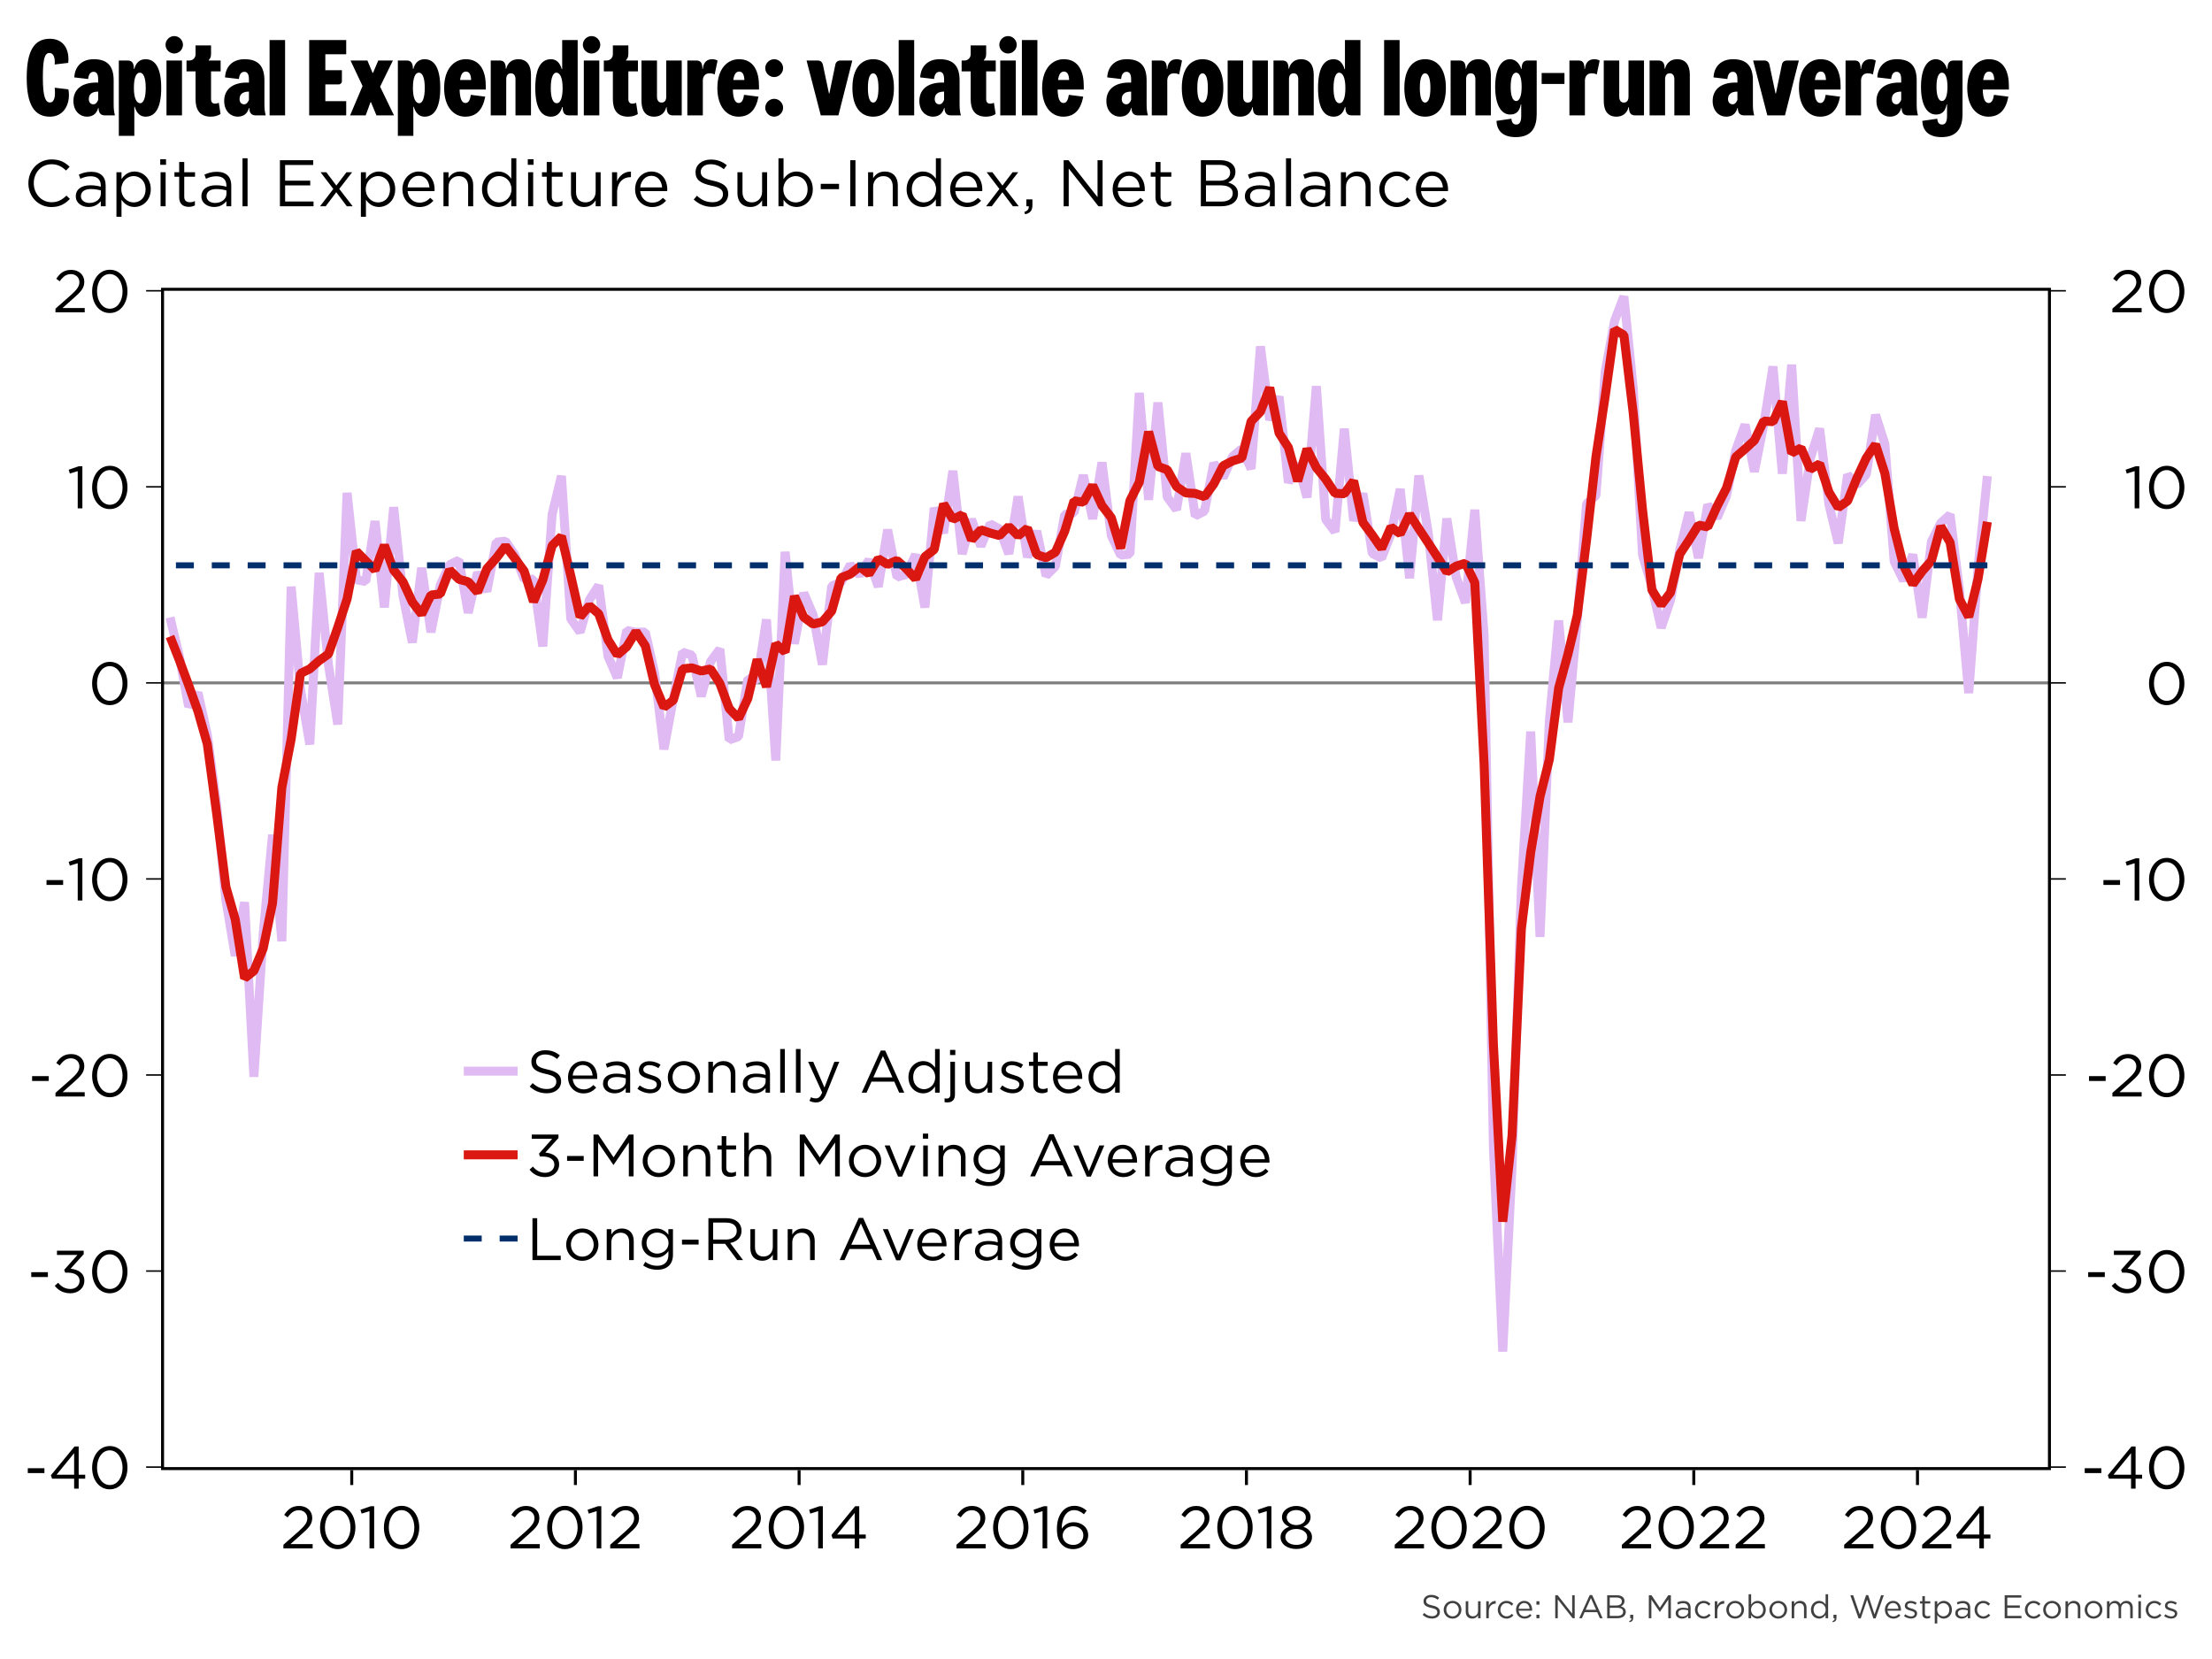 ﻿<?xml version="1.0" encoding="utf-8"?><svg version="1.1" baseProfile="basic" width="740" height="555" xmlns="http://www.w3.org/2000/svg"><rect width="100%" height="100%" fill="#333333" stroke="none"/><style><![CDATA[
text {
  white-space: pre;
}
]]></style><clipPath id="C0"><rect width="632.24" height="395.52" /></clipPath><clipPath id="C1"><rect width="632.24" height="395.52" /></clipPath><clipPath id="C2"><rect width="632.24" height="395.52" /></clipPath><clipPath id="C3"><rect width="271.52" height="80" /></clipPath><clipPath id="C4"><rect width="2000" height="2000" /></clipPath><clipPath id="C5"><rect width="724" height="19.2" /></clipPath><g><rect width="740" height="555" fill="#ffffff" fill-opacity="0" /><g><rect width="740" height="555" fill="#ffffff" /><g transform="matrix(1 0 0 1 8 8)"><g><path d="M8.676 4.968 C13.248 4.968 15.3 8.496 14.832 13.032 L10.296 13.572 C10.476 11.34 9.936 9.72 8.532 9.72 6.948 9.72 6.336 11.7 6.336 18 6.336 24.3 7.2 26.28 8.712 26.28 10.116 26.28 10.62 24.48 10.296 21.348 L14.868 21.888 C15.732 26.244 13.68 31.032 8.748 31.032 3.456 31.032 0.936 27.036 0.936 18 0.936 8.964 3.456 4.968 8.676 4.968 Z M24.84 22.644 C22.788 22.644 21.708 23.508 21.708 25.128 21.708 26.208 22.284 26.892 23.256 26.892 23.976 26.892 24.48 26.316 24.84 25.416 L24.84 22.644 Z M23.364 11.808 C27.792 11.808 30.024 13.932 30.024 18.9 L30.024 26.604 C30.024 28.296 30.096 29.268 30.456 30.6 L27.072 30.6 C25.632 30.6 24.984 29.7 24.984 28.152 L24.84 28.152 C24.372 29.808 23.292 31.032 21.06 31.032 18.756 31.032 16.56 29.16 16.56 25.776 16.56 22.032 19.224 19.62 24.156 19.62 L24.84 19.62 24.84 18.468 C24.84 16.776 24.264 16.02 23.328 16.02 22.248 16.02 21.636 16.884 21.492 18.432 L16.848 17.892 C17.028 14.256 19.368 11.808 23.364 11.808 Z M38.772 16.308 C37.548 16.308 36.792 18 36.792 21.42 36.792 24.84 37.656 26.532 38.916 26.532 39.96 26.532 40.752 24.84 40.752 21.42 40.752 18 39.996 16.308 38.772 16.308 Z M40.68 11.808 C44.064 11.808 45.936 14.904 45.936 21.42 45.936 27.936 44.064 31.032 40.68 31.032 38.916 31.032 37.692 29.88 37.08 27.72 L36.936 27.72 36.936 37.44 31.752 37.44 31.752 12.24 34.704 12.24 C36.036 12.24 36.792 12.96 36.792 15.048 L36.936 15.048 C37.44 13.068 38.7 11.808 40.68 11.808 Z M47.7 12.24 L52.884 12.24 52.884 30.6 47.7 30.6 47.7 12.24 Z M50.292 4.068 C51.876 4.068 53.208 5.4 53.208 6.984 53.208 8.568 51.876 9.9 50.292 9.9 48.708 9.9 47.376 8.568 47.376 6.984 47.376 5.4 48.708 4.068 50.292 4.068 Z M57.42 7.2 L62.604 7.2 62.604 10.044 C62.604 11.124 62.244 11.736 61.812 12.096 L61.812 12.24 65.808 12.24 65.808 15.876 62.604 15.876 62.604 25.164 C62.604 26.1 63.036 26.676 63.936 26.676 64.44 26.676 64.8 26.568 65.196 26.388 L65.772 30.132 C65.052 30.672 63.828 31.032 62.532 31.032 58.752 31.032 57.42 28.62 57.42 25.2 L57.42 15.876 54.396 15.876 54.396 12.24 55.332 12.24 C56.52 12.24 57.42 11.34 57.42 10.152 L57.42 7.2 Z M75.276 22.644 C73.224 22.644 72.144 23.508 72.144 25.128 72.144 26.208 72.72 26.892 73.692 26.892 74.412 26.892 74.916 26.316 75.276 25.416 L75.276 22.644 Z M73.8 11.808 C78.228 11.808 80.46 13.932 80.46 18.9 L80.46 26.604 C80.46 28.296 80.532 29.268 80.892 30.6 L77.508 30.6 C76.068 30.6 75.42 29.7 75.42 28.152 L75.276 28.152 C74.808 29.808 73.728 31.032 71.496 31.032 69.192 31.032 66.996 29.16 66.996 25.776 66.996 22.032 69.66 19.62 74.592 19.62 L75.276 19.62 75.276 18.468 C75.276 16.776 74.7 16.02 73.764 16.02 72.684 16.02 72.072 16.884 71.928 18.432 L67.284 17.892 C67.464 14.256 69.804 11.808 73.8 11.808 Z M82.188 5.4 L87.372 5.4 87.372 30.6 82.188 30.6 82.188 5.4 Z M95.436 5.4 L107.82 5.4 107.82 10.152 100.836 10.152 100.836 15.48 106.38 15.48 106.38 19.152 C106.38 19.764 105.912 20.232 105.3 20.232 L100.836 20.232 100.836 25.848 107.82 25.848 107.82 30.6 95.436 30.6 95.436 5.4 Z M109.26 12.24 L114.912 12.24 116.64 16.38 116.784 16.38 118.548 12.24 123.444 12.24 119.16 20.988 123.804 30.6 117.936 30.6 116.1 26.172 115.956 26.172 114.336 30.6 109.116 30.6 113.292 20.772 109.26 12.24 Z M132.12 16.308 C130.896 16.308 130.14 18 130.14 21.42 130.14 24.84 131.004 26.532 132.264 26.532 133.308 26.532 134.1 24.84 134.1 21.42 134.1 18 133.344 16.308 132.12 16.308 Z M134.028 11.808 C137.412 11.808 139.284 14.904 139.284 21.42 139.284 27.936 137.412 31.032 134.028 31.032 132.264 31.032 131.04 29.88 130.428 27.72 L130.284 27.72 130.284 37.44 125.1 37.44 125.1 12.24 128.052 12.24 C129.384 12.24 130.14 12.96 130.14 15.048 L130.284 15.048 C130.788 13.068 132.048 11.808 134.028 11.808 Z M147.888 15.948 C146.844 15.948 146.196 16.74 145.908 18.756 L149.616 18.756 C149.544 16.992 149.04 15.948 147.888 15.948 Z M147.816 11.808 C152.856 11.808 154.512 16.056 154.512 20.736 L154.512 21.96 145.764 21.96 C145.836 24.948 146.448 26.46 147.744 26.46 148.752 26.46 149.292 25.38 149.508 23.724 L154.332 24.336 C153.504 28.656 151.452 31.032 147.636 31.032 143.82 31.032 140.58 27.828 140.58 21.42 140.58 15.012 143.928 11.808 147.816 11.808 Z M165.384 11.808 C168.264 11.808 169.632 13.788 169.632 17.064 L169.632 30.6 164.448 30.6 164.448 18.504 C164.448 17.316 163.944 16.524 162.9 16.524 161.856 16.524 161.352 17.316 161.352 18.504 L161.352 30.6 156.168 30.6 156.168 12.24 159.12 12.24 C160.452 12.24 161.208 12.924 161.208 14.976 L161.352 14.976 C161.784 13.14 163.152 11.808 165.384 11.808 Z M178.092 16.308 C177.048 16.308 176.256 18 176.256 21.42 176.256 24.84 177.012 26.532 178.236 26.532 179.46 26.532 180.216 24.84 180.216 21.42 180.216 18 179.352 16.308 178.092 16.308 Z M180.072 5.4 L185.256 5.4 185.256 30.6 182.304 30.6 C180.972 30.6 180.216 29.88 180.216 27.792 L180.072 27.792 C179.568 29.772 178.308 31.032 176.328 31.032 172.944 31.032 171.072 27.936 171.072 21.42 171.072 14.904 172.944 11.808 176.328 11.808 178.092 11.808 179.316 12.96 179.928 15.12 L180.072 15.12 180.072 5.4 Z M187.308 12.24 L192.492 12.24 192.492 30.6 187.308 30.6 187.308 12.24 Z M189.9 4.068 C191.484 4.068 192.816 5.4 192.816 6.984 192.816 8.568 191.484 9.9 189.9 9.9 188.316 9.9 186.984 8.568 186.984 6.984 186.984 5.4 188.316 4.068 189.9 4.068 Z M197.028 7.2 L202.212 7.2 202.212 10.044 C202.212 11.124 201.852 11.736 201.42 12.096 L201.42 12.24 205.416 12.24 205.416 15.876 202.212 15.876 202.212 25.164 C202.212 26.1 202.644 26.676 203.544 26.676 204.048 26.676 204.408 26.568 204.804 26.388 L205.38 30.132 C204.66 30.672 203.436 31.032 202.14 31.032 198.36 31.032 197.028 28.62 197.028 25.2 L197.028 15.876 194.004 15.876 194.004 12.24 194.94 12.24 C196.128 12.24 197.028 11.34 197.028 10.152 L197.028 7.2 Z M206.604 12.24 L211.788 12.24 211.788 24.336 C211.788 25.524 212.292 26.316 213.336 26.316 214.38 26.316 214.884 25.524 214.884 24.336 L214.884 12.24 220.068 12.24 220.068 30.6 217.116 30.6 C215.784 30.6 215.028 29.916 215.028 27.864 L214.884 27.864 C214.452 29.7 213.084 31.032 210.852 31.032 207.972 31.032 206.604 29.052 206.604 25.776 L206.604 12.24 Z M230.256 11.808 C230.976 11.808 231.588 11.988 232.056 12.276 L231.084 16.92 C230.616 16.668 230.04 16.524 229.356 16.524 227.916 16.524 227.124 17.532 227.124 18.972 L227.124 30.6 221.94 30.6 221.94 12.24 224.892 12.24 C226.224 12.24 226.98 12.78 226.98 15.048 L227.124 15.048 C227.34 12.708 228.6 11.808 230.256 11.808 Z M239.292 15.948 C238.248 15.948 237.6 16.74 237.312 18.756 L241.02 18.756 C240.948 16.992 240.444 15.948 239.292 15.948 Z M239.22 11.808 C244.26 11.808 245.916 16.056 245.916 20.736 L245.916 21.96 237.168 21.96 C237.24 24.948 237.852 26.46 239.148 26.46 240.156 26.46 240.696 25.38 240.912 23.724 L245.736 24.336 C244.908 28.656 242.856 31.032 239.04 31.032 235.224 31.032 231.984 27.828 231.984 21.42 231.984 15.012 235.332 11.808 239.22 11.808 Z M250.992 25.056 C252.612 25.056 253.98 26.424 253.98 28.044 253.98 29.664 252.612 31.032 250.992 31.032 249.372 31.032 248.004 29.664 248.004 28.044 248.004 26.424 249.372 25.056 250.992 25.056 Z M250.992 11.808 C252.612 11.808 253.98 13.176 253.98 14.796 253.98 16.416 252.612 17.784 250.992 17.784 249.372 17.784 248.004 16.416 248.004 14.796 248.004 13.176 249.372 11.808 250.992 11.808 Z M261.828 12.24 L265.536 12.24 C266.508 12.24 267.084 12.744 267.3 13.68 L269.316 23.256 269.46 23.256 271.44 13.68 C271.62 12.744 272.232 12.24 273.204 12.24 L277.128 12.24 272.484 30.6 266.58 30.6 261.828 12.24 Z M284.112 16.524 C283.068 16.524 282.348 18 282.348 21.42 282.348 24.84 283.068 26.316 284.112 26.316 285.156 26.316 285.876 24.84 285.876 21.42 285.876 18 285.156 16.524 284.112 16.524 Z M284.112 11.808 C288.252 11.808 291.06 15.012 291.06 21.42 291.06 27.828 288.252 31.032 284.112 31.032 279.972 31.032 277.164 27.828 277.164 21.42 277.164 15.012 279.972 11.808 284.112 11.808 Z M292.644 5.4 L297.828 5.4 297.828 30.6 292.644 30.6 292.644 5.4 Z M307.836 22.644 C305.784 22.644 304.704 23.508 304.704 25.128 304.704 26.208 305.28 26.892 306.252 26.892 306.972 26.892 307.476 26.316 307.836 25.416 L307.836 22.644 Z M306.36 11.808 C310.788 11.808 313.02 13.932 313.02 18.9 L313.02 26.604 C313.02 28.296 313.092 29.268 313.452 30.6 L310.068 30.6 C308.628 30.6 307.98 29.7 307.98 28.152 L307.836 28.152 C307.368 29.808 306.288 31.032 304.056 31.032 301.752 31.032 299.556 29.16 299.556 25.776 299.556 22.032 302.22 19.62 307.152 19.62 L307.836 19.62 307.836 18.468 C307.836 16.776 307.26 16.02 306.324 16.02 305.244 16.02 304.632 16.884 304.488 18.432 L299.844 17.892 C300.024 14.256 302.364 11.808 306.36 11.808 Z M316.728 7.2 L321.912 7.2 321.912 10.044 C321.912 11.124 321.552 11.736 321.12 12.096 L321.12 12.24 325.116 12.24 325.116 15.876 321.912 15.876 321.912 25.164 C321.912 26.1 322.344 26.676 323.244 26.676 323.748 26.676 324.108 26.568 324.504 26.388 L325.08 30.132 C324.36 30.672 323.136 31.032 321.84 31.032 318.06 31.032 316.728 28.62 316.728 25.2 L316.728 15.876 313.704 15.876 313.704 12.24 314.64 12.24 C315.828 12.24 316.728 11.34 316.728 10.152 L316.728 7.2 Z M326.628 12.24 L331.812 12.24 331.812 30.6 326.628 30.6 326.628 12.24 Z M329.22 4.068 C330.804 4.068 332.136 5.4 332.136 6.984 332.136 8.568 330.804 9.9 329.22 9.9 327.636 9.9 326.304 8.568 326.304 6.984 326.304 5.4 327.636 4.068 329.22 4.068 Z M333.864 5.4 L339.048 5.4 339.048 30.6 333.864 30.6 333.864 5.4 Z M347.94 15.948 C346.896 15.948 346.248 16.74 345.96 18.756 L349.668 18.756 C349.596 16.992 349.092 15.948 347.94 15.948 Z M347.868 11.808 C352.908 11.808 354.564 16.056 354.564 20.736 L354.564 21.96 345.816 21.96 C345.888 24.948 346.5 26.46 347.796 26.46 348.804 26.46 349.344 25.38 349.56 23.724 L354.384 24.336 C353.556 28.656 351.504 31.032 347.688 31.032 343.872 31.032 340.632 27.828 340.632 21.42 340.632 15.012 343.98 11.808 347.868 11.808 Z M370.404 22.644 C368.352 22.644 367.272 23.508 367.272 25.128 367.272 26.208 367.848 26.892 368.82 26.892 369.54 26.892 370.044 26.316 370.404 25.416 L370.404 22.644 Z M368.928 11.808 C373.356 11.808 375.588 13.932 375.588 18.9 L375.588 26.604 C375.588 28.296 375.66 29.268 376.02 30.6 L372.636 30.6 C371.196 30.6 370.548 29.7 370.548 28.152 L370.404 28.152 C369.936 29.808 368.856 31.032 366.624 31.032 364.32 31.032 362.124 29.16 362.124 25.776 362.124 22.032 364.788 19.62 369.72 19.62 L370.404 19.62 370.404 18.468 C370.404 16.776 369.828 16.02 368.892 16.02 367.812 16.02 367.2 16.884 367.056 18.432 L362.412 17.892 C362.592 14.256 364.932 11.808 368.928 11.808 Z M385.632 11.808 C386.352 11.808 386.964 11.988 387.432 12.276 L386.46 16.92 C385.992 16.668 385.416 16.524 384.732 16.524 383.292 16.524 382.5 17.532 382.5 18.972 L382.5 30.6 377.316 30.6 377.316 12.24 380.268 12.24 C381.6 12.24 382.356 12.78 382.356 15.048 L382.5 15.048 C382.716 12.708 383.976 11.808 385.632 11.808 Z M394.308 16.524 C393.264 16.524 392.544 18 392.544 21.42 392.544 24.84 393.264 26.316 394.308 26.316 395.352 26.316 396.072 24.84 396.072 21.42 396.072 18 395.352 16.524 394.308 16.524 Z M394.308 11.808 C398.448 11.808 401.256 15.012 401.256 21.42 401.256 27.828 398.448 31.032 394.308 31.032 390.168 31.032 387.36 27.828 387.36 21.42 387.36 15.012 390.168 11.808 394.308 11.808 Z M402.696 12.24 L407.88 12.24 407.88 24.336 C407.88 25.524 408.384 26.316 409.428 26.316 410.472 26.316 410.976 25.524 410.976 24.336 L410.976 12.24 416.16 12.24 416.16 30.6 413.208 30.6 C411.876 30.6 411.12 29.916 411.12 27.864 L410.976 27.864 C410.544 29.7 409.176 31.032 406.944 31.032 404.064 31.032 402.696 29.052 402.696 25.776 L402.696 12.24 Z M427.248 11.808 C430.128 11.808 431.496 13.788 431.496 17.064 L431.496 30.6 426.312 30.6 426.312 18.504 C426.312 17.316 425.808 16.524 424.764 16.524 423.72 16.524 423.216 17.316 423.216 18.504 L423.216 30.6 418.032 30.6 418.032 12.24 420.984 12.24 C422.316 12.24 423.072 12.924 423.072 14.976 L423.216 14.976 C423.648 13.14 425.016 11.808 427.248 11.808 Z M439.956 16.308 C438.912 16.308 438.12 18 438.12 21.42 438.12 24.84 438.876 26.532 440.1 26.532 441.324 26.532 442.08 24.84 442.08 21.42 442.08 18 441.216 16.308 439.956 16.308 Z M441.936 5.4 L447.12 5.4 447.12 30.6 444.168 30.6 C442.836 30.6 442.08 29.88 442.08 27.792 L441.936 27.792 C441.432 29.772 440.172 31.032 438.192 31.032 434.808 31.032 432.936 27.936 432.936 21.42 432.936 14.904 434.808 11.808 438.192 11.808 439.956 11.808 441.18 12.96 441.792 15.12 L441.936 15.12 441.936 5.4 Z M455.04 5.4 L460.224 5.4 460.224 30.6 455.04 30.6 455.04 5.4 Z M468.756 16.524 C467.712 16.524 466.992 18 466.992 21.42 466.992 24.84 467.712 26.316 468.756 26.316 469.8 26.316 470.52 24.84 470.52 21.42 470.52 18 469.8 16.524 468.756 16.524 Z M468.756 11.808 C472.896 11.808 475.704 15.012 475.704 21.42 475.704 27.828 472.896 31.032 468.756 31.032 464.616 31.032 461.808 27.828 461.808 21.42 461.808 15.012 464.616 11.808 468.756 11.808 Z M486.504 11.808 C489.384 11.808 490.752 13.788 490.752 17.064 L490.752 30.6 485.568 30.6 485.568 18.504 C485.568 17.316 485.064 16.524 484.02 16.524 482.976 16.524 482.472 17.316 482.472 18.504 L482.472 30.6 477.288 30.6 477.288 12.24 480.24 12.24 C481.572 12.24 482.328 12.924 482.328 14.976 L482.472 14.976 C482.904 13.14 484.272 11.808 486.504 11.808 Z M499.212 16.308 C498.096 16.308 497.376 17.892 497.376 21.06 497.376 24.228 498.132 25.812 499.212 25.812 500.292 25.812 501.048 24.228 501.048 21.06 501.048 17.892 500.328 16.308 499.212 16.308 Z M497.16 11.808 C498.888 11.808 500.292 13.068 500.904 15.048 L501.048 15.048 C501.048 12.924 501.804 12.24 503.136 12.24 L506.088 12.24 506.088 30.132 C506.088 34.488 504.504 37.872 499.068 37.872 494.532 37.872 492.768 35.532 492.624 32.436 L497.628 31.716 C497.736 32.94 498.168 33.66 499.284 33.66 500.4 33.66 500.904 32.652 500.904 30.816 L500.904 26.928 500.76 26.928 C500.292 29.592 498.888 30.312 497.16 30.312 494.28 30.312 492.192 27.216 492.192 21.06 492.192 14.904 494.28 11.808 497.16 11.808 Z" /><path d="M507.743 16.416 L515.375 16.416 515.375 20.088 507.743 20.088 507.743 16.416 Z" /><path d="M525.349 11.808 C526.069 11.808 526.681 11.988 527.149 12.276 L526.177 16.92 C525.709 16.668 525.133 16.524 524.449 16.524 523.009 16.524 522.217 17.532 522.217 18.972 L522.217 30.6 517.033 30.6 517.033 12.24 519.985 12.24 C521.317 12.24 522.073 12.78 522.073 15.048 L522.217 15.048 C522.433 12.708 523.693 11.808 525.349 11.808 Z M528.517 12.24 L533.701 12.24 533.701 24.336 C533.701 25.524 534.205 26.316 535.249 26.316 536.293 26.316 536.797 25.524 536.797 24.336 L536.797 12.24 541.981 12.24 541.981 30.6 539.029 30.6 C537.697 30.6 536.941 29.916 536.941 27.864 L536.797 27.864 C536.365 29.7 534.997 31.032 532.765 31.032 529.885 31.032 528.517 29.052 528.517 25.776 L528.517 12.24 Z M553.069 11.808 C555.949 11.808 557.317 13.788 557.317 17.064 L557.317 30.6 552.133 30.6 552.133 18.504 C552.133 17.316 551.629 16.524 550.585 16.524 549.541 16.524 549.037 17.316 549.037 18.504 L549.037 30.6 543.853 30.6 543.853 12.24 546.805 12.24 C548.137 12.24 548.893 12.924 548.893 14.976 L549.037 14.976 C549.469 13.14 550.837 11.808 553.069 11.808 Z M573.229 22.644 C571.177 22.644 570.097 23.508 570.097 25.128 570.097 26.208 570.673 26.892 571.645 26.892 572.365 26.892 572.869 26.316 573.229 25.416 L573.229 22.644 Z M571.753 11.808 C576.181 11.808 578.413 13.932 578.413 18.9 L578.413 26.604 C578.413 28.296 578.485 29.268 578.845 30.6 L575.461 30.6 C574.021 30.6 573.373 29.7 573.373 28.152 L573.229 28.152 C572.761 29.808 571.681 31.032 569.449 31.032 567.145 31.032 564.949 29.16 564.949 25.776 564.949 22.032 567.613 19.62 572.545 19.62 L573.229 19.62 573.229 18.468 C573.229 16.776 572.653 16.02 571.717 16.02 570.637 16.02 570.025 16.884 569.881 18.432 L565.237 17.892 C565.417 14.256 567.757 11.808 571.753 11.808 Z M578.485 12.24 L582.193 12.24 C583.165 12.24 583.741 12.744 583.957 13.68 L585.973 23.256 586.117 23.256 588.097 13.68 C588.277 12.744 588.889 12.24 589.861 12.24 L593.785 12.24 589.141 30.6 583.237 30.6 578.485 12.24 Z M601.129 15.948 C600.085 15.948 599.437 16.74 599.149 18.756 L602.857 18.756 C602.785 16.992 602.281 15.948 601.129 15.948 Z M601.057 11.808 C606.097 11.808 607.753 16.056 607.753 20.736 L607.753 21.96 599.005 21.96 C599.077 24.948 599.689 26.46 600.985 26.46 601.993 26.46 602.533 25.38 602.749 23.724 L607.573 24.336 C606.745 28.656 604.693 31.032 600.877 31.032 597.061 31.032 593.821 27.828 593.821 21.42 593.821 15.012 597.169 11.808 601.057 11.808 Z M617.725 11.808 C618.445 11.808 619.057 11.988 619.525 12.276 L618.553 16.92 C618.085 16.668 617.509 16.524 616.825 16.524 615.385 16.524 614.593 17.532 614.593 18.972 L614.593 30.6 609.409 30.6 609.409 12.24 612.361 12.24 C613.693 12.24 614.449 12.78 614.449 15.048 L614.593 15.048 C614.809 12.708 616.069 11.808 617.725 11.808 Z M628.021 22.644 C625.969 22.644 624.889 23.508 624.889 25.128 624.889 26.208 625.465 26.892 626.437 26.892 627.157 26.892 627.661 26.316 628.021 25.416 L628.021 22.644 Z M626.545 11.808 C630.973 11.808 633.205 13.932 633.205 18.9 L633.205 26.604 C633.205 28.296 633.277 29.268 633.637 30.6 L630.253 30.6 C628.813 30.6 628.165 29.7 628.165 28.152 L628.021 28.152 C627.553 29.808 626.473 31.032 624.241 31.032 621.937 31.032 619.741 29.16 619.741 25.776 619.741 22.032 622.405 19.62 627.337 19.62 L628.021 19.62 628.021 18.468 C628.021 16.776 627.445 16.02 626.509 16.02 625.429 16.02 624.817 16.884 624.673 18.432 L620.029 17.892 C620.209 14.256 622.549 11.808 626.545 11.808 Z M641.665 16.308 C640.549 16.308 639.829 17.892 639.829 21.06 639.829 24.228 640.585 25.812 641.665 25.812 642.745 25.812 643.501 24.228 643.501 21.06 643.501 17.892 642.781 16.308 641.665 16.308 Z M639.613 11.808 C641.341 11.808 642.745 13.068 643.357 15.048 L643.501 15.048 C643.501 12.924 644.257 12.24 645.589 12.24 L648.541 12.24 648.541 30.132 C648.541 34.488 646.957 37.872 641.521 37.872 636.985 37.872 635.221 35.532 635.077 32.436 L640.081 31.716 C640.189 32.94 640.621 33.66 641.737 33.66 642.853 33.66 643.357 32.652 643.357 30.816 L643.357 26.928 643.213 26.928 C642.745 29.592 641.341 30.312 639.613 30.312 636.733 30.312 634.645 27.216 634.645 21.06 634.645 14.904 636.733 11.808 639.613 11.808 Z M657.433 15.948 C656.389 15.948 655.741 16.74 655.453 18.756 L659.161 18.756 C659.089 16.992 658.585 15.948 657.433 15.948 Z M657.361 11.808 C662.401 11.808 664.057 16.056 664.057 20.736 L664.057 21.96 655.309 21.96 C655.381 24.948 655.993 26.46 657.289 26.46 658.297 26.46 658.837 25.38 659.053 23.724 L663.877 24.336 C663.049 28.656 660.997 31.032 657.181 31.032 653.365 31.032 650.125 27.828 650.125 21.42 650.125 15.012 653.473 11.808 657.361 11.808 Z" /></g><g transform="matrix(1 0 0 1 0 39.88)"><g><path d="M9.284 5.456 C12.078 5.456 13.75 6.446 15.29 7.898 L14.102 9.174 C12.804 7.942 11.352 7.062 9.262 7.062 5.852 7.062 3.3 9.834 3.3 13.376 L3.3 13.42 C3.3 16.984 5.874 19.778 9.262 19.778 11.374 19.778 12.76 18.964 14.234 17.556 L15.378 18.678 C13.772 20.306 12.012 21.384 9.218 21.384 4.774 21.384 1.496 17.886 1.496 13.464 L1.496 13.42 C1.496 9.064 4.752 5.456 9.284 5.456 Z M22.396 15.356 C20.262 15.356 19.074 16.28 19.074 17.71 L19.074 17.754 C19.074 19.184 20.394 20.02 21.934 20.02 24.024 20.02 25.74 18.744 25.74 16.94 L25.74 15.84 C24.904 15.598 23.782 15.356 22.396 15.356 Z M22.506 9.592 C24.112 9.592 25.344 10.01 26.18 10.846 26.95 11.616 27.346 12.716 27.346 14.168 L27.346 21.12 25.718 21.12 25.718 19.404 C24.926 20.438 23.606 21.362 21.604 21.362 19.492 21.362 17.358 20.152 17.358 17.82 L17.358 17.776 C17.358 15.378 19.338 14.102 22.22 14.102 23.672 14.102 24.706 14.3 25.718 14.586 L25.718 14.19 C25.718 12.144 24.464 11.088 22.33 11.088 20.988 11.088 19.932 11.44 18.876 11.924 L18.37 10.538 C19.624 9.966 20.856 9.592 22.506 9.592 Z M36.696 11.022 C34.584 11.022 32.582 12.804 32.582 15.4 L32.582 15.444 C32.582 18.084 34.584 19.844 36.696 19.844 38.896 19.844 40.7 18.216 40.7 15.466 L40.7 15.422 C40.7 12.738 38.852 11.022 36.696 11.022 Z M37.004 9.504 C39.732 9.504 42.438 11.66 42.438 15.4 L42.438 15.444 C42.438 19.162 39.754 21.362 37.004 21.362 34.892 21.362 33.528 20.218 32.648 18.942 L32.648 24.64 30.954 24.64 30.954 9.746 32.648 9.746 32.648 12.034 C33.572 10.67 34.914 9.504 37.004 9.504 Z M45.716 9.746 L47.41 9.746 47.41 21.12 45.716 21.12 45.716 9.746 Z M45.606 5.39 L47.542 5.39 47.542 7.26 45.606 7.26 45.606 5.39 Z M51.942 6.314 L53.636 6.314 53.636 9.746 57.244 9.746 57.244 11.242 53.636 11.242 53.636 17.886 C53.636 19.272 54.406 19.778 55.55 19.778 56.122 19.778 56.606 19.668 57.2 19.382 L57.2 20.834 C56.606 21.142 55.968 21.318 55.154 21.318 53.328 21.318 51.942 20.416 51.942 18.106 L51.942 11.242 50.358 11.242 50.358 9.746 51.942 9.746 51.942 6.314 Z M64.416 15.356 C62.282 15.356 61.094 16.28 61.094 17.71 L61.094 17.754 C61.094 19.184 62.414 20.02 63.954 20.02 66.044 20.02 67.76 18.744 67.76 16.94 L67.76 15.84 C66.924 15.598 65.802 15.356 64.416 15.356 Z M64.526 9.592 C66.132 9.592 67.364 10.01 68.2 10.846 68.97 11.616 69.366 12.716 69.366 14.168 L69.366 21.12 67.738 21.12 67.738 19.404 C66.946 20.438 65.626 21.362 63.624 21.362 61.512 21.362 59.378 20.152 59.378 17.82 L59.378 17.776 C59.378 15.378 61.358 14.102 64.24 14.102 65.692 14.102 66.726 14.3 67.738 14.586 L67.738 14.19 C67.738 12.144 66.484 11.088 64.35 11.088 63.008 11.088 61.952 11.44 60.896 11.924 L60.39 10.538 C61.644 9.966 62.876 9.592 64.526 9.592 Z M73.128 5.06 L74.822 5.06 74.822 21.12 73.128 21.12 73.128 5.06 Z M85.646 5.72 L96.778 5.72 96.778 7.304 87.384 7.304 87.384 12.562 95.788 12.562 95.788 14.146 87.384 14.146 87.384 19.536 96.888 19.536 96.888 21.12 85.646 21.12 85.646 5.72 Z M99.242 9.746 L101.178 9.746 104.522 14.19 107.91 9.746 109.802 9.746 105.49 15.312 109.978 21.12 108.02 21.12 104.5 16.434 100.958 21.12 99.066 21.12 103.51 15.334 99.242 9.746 Z M118.47 11.022 C116.358 11.022 114.356 12.804 114.356 15.4 L114.356 15.444 C114.356 18.084 116.358 19.844 118.47 19.844 120.67 19.844 122.474 18.216 122.474 15.466 L122.474 15.422 C122.474 12.738 120.626 11.022 118.47 11.022 Z M118.778 9.504 C121.506 9.504 124.212 11.66 124.212 15.4 L124.212 15.444 C124.212 19.162 121.528 21.362 118.778 21.362 116.666 21.362 115.302 20.218 114.422 18.942 L114.422 24.64 112.728 24.64 112.728 9.746 114.422 9.746 114.422 12.034 C115.346 10.67 116.688 9.504 118.778 9.504 Z M132.044 10.934 C130.064 10.934 128.568 12.584 128.348 14.806 L135.674 14.806 C135.498 12.738 134.31 10.934 132.044 10.934 Z M132.088 9.504 C135.454 9.504 137.39 12.188 137.39 15.51 137.39 15.73 137.39 15.862 137.368 16.06 L128.348 16.06 C128.59 18.524 130.328 19.91 132.352 19.91 133.914 19.91 135.014 19.272 135.938 18.304 L136.994 19.25 C135.85 20.526 134.464 21.384 132.308 21.384 129.184 21.384 126.632 18.986 126.632 15.466 L126.632 15.422 C126.632 12.144 128.942 9.504 132.088 9.504 Z M145.948 9.504 C148.698 9.504 150.304 11.352 150.304 14.058 L150.304 21.12 148.61 21.12 148.61 14.476 C148.61 12.364 147.466 11.044 145.464 11.044 143.506 11.044 142.054 12.474 142.054 14.608 L142.054 21.12 140.36 21.12 140.36 9.746 142.054 9.746 142.054 11.726 C142.802 10.494 143.99 9.504 145.948 9.504 Z M158.994 11.022 C156.794 11.022 154.99 12.65 154.99 15.4 L154.99 15.444 C154.99 18.128 156.838 19.844 158.994 19.844 161.106 19.844 163.108 18.062 163.108 15.444 L163.108 15.4 C163.108 12.782 161.106 11.022 158.994 11.022 Z M163.042 5.06 L164.736 5.06 164.736 21.12 163.042 21.12 163.042 18.832 C162.118 20.196 160.776 21.362 158.686 21.362 155.958 21.362 153.252 19.206 153.252 15.466 L153.252 15.422 C153.252 11.704 155.958 9.504 158.686 9.504 160.798 9.504 162.162 10.648 163.042 11.924 L163.042 5.06 Z M168.674 9.746 L170.368 9.746 170.368 21.12 168.674 21.12 168.674 9.746 Z M168.564 5.39 L170.5 5.39 170.5 7.26 168.564 7.26 168.564 5.39 Z M174.9 6.314 L176.594 6.314 176.594 9.746 180.202 9.746 180.202 11.242 176.594 11.242 176.594 17.886 C176.594 19.272 177.364 19.778 178.508 19.778 179.08 19.778 179.564 19.668 180.158 19.382 L180.158 20.834 C179.564 21.142 178.926 21.318 178.112 21.318 176.286 21.318 174.9 20.416 174.9 18.106 L174.9 11.242 173.316 11.242 173.316 9.746 174.9 9.746 174.9 6.314 Z M183.018 9.746 L184.712 9.746 184.712 16.39 C184.712 18.502 185.856 19.822 187.858 19.822 189.794 19.822 191.268 18.392 191.268 16.258 L191.268 9.746 192.94 9.746 192.94 21.12 191.268 21.12 191.268 19.14 C190.498 20.372 189.332 21.362 187.374 21.362 184.624 21.362 183.018 19.514 183.018 16.808 L183.018 9.746 Z M203.082 9.548 L203.082 11.374 202.95 11.374 C200.464 11.374 198.44 13.156 198.44 16.588 L198.44 21.12 196.746 21.12 196.746 9.746 198.44 9.746 198.44 12.716 C199.276 10.824 200.926 9.46 203.082 9.548 Z M209.88 10.934 C207.9 10.934 206.404 12.584 206.184 14.806 L213.51 14.806 C213.334 12.738 212.146 10.934 209.88 10.934 Z M209.924 9.504 C213.29 9.504 215.226 12.188 215.226 15.51 215.226 15.73 215.226 15.862 215.204 16.06 L206.184 16.06 C206.426 18.524 208.164 19.91 210.188 19.91 211.75 19.91 212.85 19.272 213.774 18.304 L214.83 19.25 C213.686 20.526 212.3 21.384 210.144 21.384 207.02 21.384 204.468 18.986 204.468 15.466 L204.468 15.422 C204.468 12.144 206.778 9.504 209.924 9.504 Z M229.746 5.5 C231.99 5.5 233.596 6.138 235.158 7.392 L234.146 8.734 C232.716 7.568 231.286 7.062 229.702 7.062 227.7 7.062 226.424 8.162 226.424 9.548 L226.424 9.592 C226.424 11.044 227.216 11.858 230.604 12.584 234.036 13.332 235.62 14.586 235.62 16.94 L235.62 16.984 C235.62 19.624 233.42 21.34 230.362 21.34 227.92 21.34 225.918 20.526 224.07 18.876 L225.148 17.6 C226.754 19.052 228.294 19.778 230.428 19.778 232.496 19.778 233.86 18.678 233.86 17.16 L233.86 17.116 C233.86 15.686 233.09 14.872 229.856 14.19 226.314 13.42 224.686 12.276 224.686 9.746 L224.686 9.702 C224.686 7.282 226.82 5.5 229.746 5.5 Z M238.7 9.746 L240.394 9.746 240.394 16.39 C240.394 18.502 241.538 19.822 243.54 19.822 245.476 19.822 246.95 18.392 246.95 16.258 L246.95 9.746 248.622 9.746 248.622 21.12 246.95 21.12 246.95 19.14 C246.18 20.372 245.014 21.362 243.056 21.362 240.306 21.362 238.7 19.514 238.7 16.808 L238.7 9.746 Z M258.17 11.022 C256.058 11.022 254.056 12.804 254.056 15.4 L254.056 15.444 C254.056 18.084 256.058 19.844 258.17 19.844 260.37 19.844 262.174 18.216 262.174 15.466 L262.174 15.422 C262.174 12.738 260.326 11.022 258.17 11.022 Z M252.428 5.06 L254.122 5.06 254.122 12.034 C255.046 10.67 256.388 9.504 258.478 9.504 261.206 9.504 263.912 11.66 263.912 15.4 L263.912 15.444 C263.912 19.162 261.228 21.362 258.478 21.362 256.366 21.362 255.002 20.218 254.122 18.942 L254.122 21.12 252.428 21.12 252.428 5.06 Z" /><path d="M266.567 13.618 L272.683 13.618 272.683 15.4 266.567 15.4 266.567 13.618 Z" /><path d="M276.445 5.72 L278.183 5.72 278.183 21.12 276.445 21.12 276.445 5.72 Z M287.995 9.504 C290.745 9.504 292.351 11.352 292.351 14.058 L292.351 21.12 290.657 21.12 290.657 14.476 C290.657 12.364 289.513 11.044 287.511 11.044 285.553 11.044 284.101 12.474 284.101 14.608 L284.101 21.12 282.407 21.12 282.407 9.746 284.101 9.746 284.101 11.726 C284.849 10.494 286.037 9.504 287.995 9.504 Z M301.041 11.022 C298.841 11.022 297.037 12.65 297.037 15.4 L297.037 15.444 C297.037 18.128 298.885 19.844 301.041 19.844 303.153 19.844 305.155 18.062 305.155 15.444 L305.155 15.4 C305.155 12.782 303.153 11.022 301.041 11.022 Z M305.089 5.06 L306.783 5.06 306.783 21.12 305.089 21.12 305.089 18.832 C304.165 20.196 302.823 21.362 300.733 21.362 298.005 21.362 295.299 19.206 295.299 15.466 L295.299 15.422 C295.299 11.704 298.005 9.504 300.733 9.504 302.845 9.504 304.209 10.648 305.089 11.924 L305.089 5.06 Z M315.275 10.934 C313.295 10.934 311.799 12.584 311.579 14.806 L318.905 14.806 C318.729 12.738 317.541 10.934 315.275 10.934 Z M315.319 9.504 C318.685 9.504 320.621 12.188 320.621 15.51 320.621 15.73 320.621 15.862 320.599 16.06 L311.579 16.06 C311.821 18.524 313.559 19.91 315.583 19.91 317.145 19.91 318.245 19.272 319.169 18.304 L320.225 19.25 C319.081 20.526 317.695 21.384 315.539 21.384 312.415 21.384 309.863 18.986 309.863 15.466 L309.863 15.422 C309.863 12.144 312.173 9.504 315.319 9.504 Z M322.073 9.746 L324.009 9.746 327.353 14.19 330.741 9.746 332.633 9.746 328.321 15.312 332.809 21.12 330.851 21.12 327.331 16.434 323.789 21.12 321.897 21.12 326.341 15.334 322.073 9.746 Z M335.361 18.81 L337.385 18.81 337.385 20.79 C337.385 22.572 336.615 23.43 334.943 23.804 L334.679 23.034 C335.779 22.638 336.241 22.066 336.153 21.12 L335.361 21.12 335.361 18.81 Z M347.835 5.72 L349.463 5.72 359.165 18.062 359.165 5.72 360.859 5.72 360.859 21.12 359.473 21.12 349.529 8.492 349.529 21.12 347.835 21.12 347.835 5.72 Z M369.637 10.934 C367.657 10.934 366.161 12.584 365.941 14.806 L373.267 14.806 C373.091 12.738 371.903 10.934 369.637 10.934 Z M369.681 9.504 C373.047 9.504 374.983 12.188 374.983 15.51 374.983 15.73 374.983 15.862 374.961 16.06 L365.941 16.06 C366.183 18.524 367.921 19.91 369.945 19.91 371.507 19.91 372.607 19.272 373.531 18.304 L374.587 19.25 C373.443 20.526 372.057 21.384 369.901 21.384 366.777 21.384 364.225 18.986 364.225 15.466 L364.225 15.422 C364.225 12.144 366.535 9.504 369.681 9.504 Z M378.547 6.314 L380.241 6.314 380.241 9.746 383.849 9.746 383.849 11.242 380.241 11.242 380.241 17.886 C380.241 19.272 381.011 19.778 382.155 19.778 382.727 19.778 383.211 19.668 383.805 19.382 L383.805 20.834 C383.211 21.142 382.573 21.318 381.759 21.318 379.933 21.318 378.547 20.416 378.547 18.106 L378.547 11.242 376.963 11.242 376.963 9.746 378.547 9.746 378.547 6.314 Z M395.443 14.124 L395.443 19.558 400.613 19.558 C402.945 19.558 404.397 18.524 404.397 16.808 L404.397 16.764 C404.397 15.092 402.989 14.124 400.305 14.124 L395.443 14.124 Z M395.443 7.282 L395.443 12.584 399.997 12.584 C402.087 12.584 403.539 11.638 403.539 9.834 L403.539 9.79 C403.539 8.272 402.329 7.282 400.129 7.282 L395.443 7.282 Z M393.727 5.72 L400.283 5.72 C402.043 5.72 403.429 6.226 404.309 7.084 404.947 7.744 405.299 8.558 405.299 9.548 L405.299 9.592 C405.299 11.594 404.067 12.628 402.857 13.156 404.683 13.706 406.157 14.762 406.157 16.874 L406.157 16.918 C406.157 19.558 403.935 21.12 400.569 21.12 L393.727 21.12 393.727 5.72 Z M413.505 15.356 C411.371 15.356 410.183 16.28 410.183 17.71 L410.183 17.754 C410.183 19.184 411.503 20.02 413.043 20.02 415.133 20.02 416.849 18.744 416.849 16.94 L416.849 15.84 C416.013 15.598 414.891 15.356 413.505 15.356 Z M413.615 9.592 C415.221 9.592 416.453 10.01 417.289 10.846 418.059 11.616 418.455 12.716 418.455 14.168 L418.455 21.12 416.827 21.12 416.827 19.404 C416.035 20.438 414.715 21.362 412.713 21.362 410.601 21.362 408.467 20.152 408.467 17.82 L408.467 17.776 C408.467 15.378 410.447 14.102 413.329 14.102 414.781 14.102 415.815 14.3 416.827 14.586 L416.827 14.19 C416.827 12.144 415.573 11.088 413.439 11.088 412.097 11.088 411.041 11.44 409.985 11.924 L409.479 10.538 C410.733 9.966 411.965 9.592 413.615 9.592 Z M422.217 5.06 L423.911 5.06 423.911 21.12 422.217 21.12 422.217 5.06 Z M432.029 15.356 C429.895 15.356 428.707 16.28 428.707 17.71 L428.707 17.754 C428.707 19.184 430.027 20.02 431.567 20.02 433.657 20.02 435.373 18.744 435.373 16.94 L435.373 15.84 C434.537 15.598 433.415 15.356 432.029 15.356 Z M432.139 9.592 C433.745 9.592 434.977 10.01 435.813 10.846 436.583 11.616 436.979 12.716 436.979 14.168 L436.979 21.12 435.351 21.12 435.351 19.404 C434.559 20.438 433.239 21.362 431.237 21.362 429.125 21.362 426.991 20.152 426.991 17.82 L426.991 17.776 C426.991 15.378 428.971 14.102 431.853 14.102 433.305 14.102 434.339 14.3 435.351 14.586 L435.351 14.19 C435.351 12.144 434.097 11.088 431.963 11.088 430.621 11.088 429.565 11.44 428.509 11.924 L428.003 10.538 C429.257 9.966 430.489 9.592 432.139 9.592 Z M446.175 9.504 C448.925 9.504 450.531 11.352 450.531 14.058 L450.531 21.12 448.837 21.12 448.837 14.476 C448.837 12.364 447.693 11.044 445.691 11.044 443.733 11.044 442.281 12.474 442.281 14.608 L442.281 21.12 440.587 21.12 440.587 9.746 442.281 9.746 442.281 11.726 C443.029 10.494 444.217 9.504 446.175 9.504 Z M459.265 9.504 C461.421 9.504 462.763 10.406 463.819 11.528 L462.697 12.716 C461.795 11.77 460.783 11 459.243 11 456.933 11 455.173 12.958 455.173 15.4 L455.173 15.444 C455.173 17.908 456.977 19.866 459.353 19.866 460.805 19.866 461.927 19.14 462.829 18.172 L463.907 19.184 C462.763 20.46 461.399 21.384 459.265 21.384 455.943 21.384 453.435 18.678 453.435 15.488 L453.435 15.444 C453.435 12.232 455.943 9.504 459.265 9.504 Z M471.079 10.934 C469.099 10.934 467.603 12.584 467.383 14.806 L474.709 14.806 C474.533 12.738 473.345 10.934 471.079 10.934 Z M471.123 9.504 C474.489 9.504 476.425 12.188 476.425 15.51 476.425 15.73 476.425 15.862 476.403 16.06 L467.383 16.06 C467.625 18.524 469.363 19.91 471.387 19.91 472.949 19.91 474.049 19.272 474.973 18.304 L476.029 19.25 C474.885 20.526 473.499 21.384 471.343 21.384 468.219 21.384 465.667 18.986 465.667 15.466 L465.667 15.422 C465.667 12.144 467.977 9.504 471.123 9.504 Z" /></g></g><g transform="matrix(1 0 0 1 0 76.28)"><g><g transform="matrix(1 0 0 1 45.88 12)"><g><rect x="0.5" y="0.5" width="631.24" height="394.52" fill="none" stroke="#ffffff" stroke-opacity="0" /><rect x="1" y="1" width="630.24" height="393.52" fill="#ffffff" fill-opacity="0" /></g></g><g transform="matrix(1 0 0 1 45.88 12)"><g clip-path="url(#C0)"><path d="M0 132.173 L632.24 132.173 " fill="none" stroke="#7f7f7f" /></g></g><g clip-path="url(#C1)" transform="matrix(1 0 0 1 45.88 12)"><g><path d="M610.974 62.985 L610.974 62.985 607.856 93.592 604.738 135.575 601.62 101.032 598.503 75.884 595.385 78.677 592.267 84.899 589.149 110.326 586.031 89.229 582.913 97.928 579.796 91.529 576.678 52.252 573.56 42.494 570.442 62.49 567.324 65.937 564.206 62.563 561.088 85.469 557.971 72.48 554.853 47.107 551.735 57.05 548.617 77.992 545.499 25.717 542.381 62.187 539.264 26.32 536.146 45.878 533.028 61.525 529.91 45.765 526.792 54.423 523.674 69.646 520.556 76.974 517.439 72.609 514.321 90.399 511.203 75.149 508.085 87.564 504.967 104.507 501.849 113.736 498.732 100.052 495.614 89.345 492.496 33.555 489.378 2.899 486.26 11.029 483.142 27.899 480.024 69.494 476.907 72.237 473.789 110.891 470.671 145.348 467.553 111.322 464.435 144.982 461.317 217.133 458.2 148.449 455.082 201.061 451.964 293.791 448.846 355.884 445.728 287.553 442.61 116.264 439.492 74.254 436.375 105.372 433.257 96.768 430.139 77.188 427.021 111.214 423.903 81.896 420.785 62.811 417.668 97.147 414.55 67.31 411.432 82.384 408.314 90.441 405.196 88.868 402.078 68.799 398.96 77.932 395.843 47.151 392.725 81.62 389.607 77.443 386.489 32.916 383.371 70.134 380.253 58.707 377.136 65.179 374.018 36.408 370.9 44.206 367.782 19.61 364.664 60.563 361.546 53.853 358.428 56.476 355.311 63.475 352.193 58.662 349.075 74.701 345.957 76.301 342.839 55.367 339.721 74.226 336.604 69.993 333.486 38.378 330.368 70.924 327.25 35.158 324.132 89.09 321.014 89.427 317.896 82.881 314.779 58.425 311.661 77.295 308.543 62.681 305.425 75.222 302.307 75.862 299.189 93.203 296.072 96.325 292.954 81.379 289.836 90.103 286.718 69.826 283.6 88.991 280.482 80.688 277.364 78.974 274.247 86.439 271.129 77.459 268.011 89.05 264.893 61.246 261.775 82.047 258.657 73.649 255.54 106.94 252.422 89.279 249.304 95.901 246.186 96.761 243.068 80.912 239.95 99.996 236.832 91.037 233.715 96.103 230.597 92.66 227.479 98.55 224.361 99.767 221.243 126.039 218.125 109.4 215.008 102.086 211.89 119.072 208.772 88.319 205.654 158.121 202.536 110.95 199.418 131.312 196.3 130.783 193.183 150.147 190.065 151.246 186.947 120.855 183.829 125.039 180.711 136.666 177.593 122.896 174.476 121.889 171.358 137.649 168.24 154.375 165.122 128.899 162.004 115.177 158.886 115.238 155.768 114.615 152.651 130.455 149.533 123.289 146.415 99.585 143.297 104.356 140.179 115.185 137.061 110.72 133.944 62.947 130.826 75.813 127.708 119.976 124.59 97.506 121.472 97.47 118.354 89.315 115.236 84.767 112.119 85.107 109.001 101.556 105.883 95.232 102.765 108.735 99.647 91.105 96.529 92.675 93.412 99.419 90.294 115.218 87.176 93.693 84.058 118.677 80.94 103.044 77.822 73.387 74.704 106.914 71.587 78.061 68.469 98.285 65.351 97.65 62.233 68.603 59.115 146.071 55.997 126.113 52.88 95.36 49.762 152.755 46.644 134.35 43.526 99.975 40.408 218.6 37.29 182.986 34.172 216.056 31.055 263.948 27.937 205.539 24.819 223.457 21.701 204.93 18.583 172.837 15.465 149.501 12.348 135.461 9.23 140.106 6.112 123.251 2.994 110.276 " fill="none" stroke="#e0baf2" stroke-width="3" stroke-miterlimit="0.5" /><path d="M610.974 78.288 L610.974 78.288 607.856 97.384 604.738 110.066 601.62 104.164 598.503 85.198 595.385 79.82 592.267 91.301 589.149 94.818 586.031 99.161 582.913 92.896 579.796 80.57 576.678 62.092 573.56 52.412 570.442 56.974 567.324 63.663 564.206 71.323 561.088 73.504 557.971 68.352 554.853 58.879 551.735 60.716 548.617 53.586 545.499 55.299 542.381 38.075 539.264 44.795 536.146 44.574 533.028 51.056 529.91 53.905 526.792 56.611 523.674 67.014 520.556 73.076 517.439 79.994 514.321 79.386 511.203 84.371 508.085 89.073 504.967 101.936 501.849 106.098 498.732 101.045 495.614 74.318 492.496 41.933 489.378 15.828 486.26 13.943 483.142 36.141 480.024 56.544 476.907 84.208 473.789 109.492 470.671 122.52 467.553 133.884 464.435 157.812 461.317 170.188 458.2 188.881 455.082 214.434 451.964 283.579 448.846 312.409 445.728 253.234 442.61 159.357 439.492 98.63 436.375 92.131 433.257 93.109 430.139 95.057 427.021 90.099 423.903 85.307 420.785 80.618 417.668 75.756 414.55 82.28 411.432 80.045 408.314 87.231 405.196 82.703 402.078 78.533 398.96 64.627 395.843 68.901 392.725 68.738 389.607 63.993 386.489 60.164 383.371 53.919 380.253 64.673 377.136 53.431 374.018 48.598 370.9 33.408 367.782 41.46 364.664 44.675 361.546 56.964 358.428 57.934 355.311 59.537 352.193 65.612 349.075 69.888 345.957 68.79 342.839 68.631 339.721 66.529 336.604 60.866 333.486 59.765 330.368 48.153 327.25 65.057 324.132 71.225 321.014 87.132 317.896 76.911 314.779 72.867 311.661 66.133 308.543 71.733 305.425 71.255 302.307 81.429 299.189 88.463 296.072 90.302 292.954 89.269 289.836 80.436 286.718 82.973 283.6 79.835 280.482 82.884 277.364 82.034 274.247 80.957 271.129 84.316 268.011 75.918 264.893 77.448 261.775 72.314 258.657 87.545 255.54 89.956 252.422 97.373 249.304 93.98 246.186 91.191 243.068 92.556 239.95 90.648 236.832 95.712 233.715 93.266 230.597 95.771 227.479 96.993 224.361 108.119 221.243 111.735 218.125 112.508 215.008 110.186 211.89 103.159 208.772 121.837 205.654 119.13 202.536 133.461 199.418 124.348 196.3 137.414 193.183 144.059 190.065 140.749 186.947 132.38 183.829 127.52 180.711 128.2 177.593 127.15 174.476 127.478 171.358 137.971 168.24 140.308 165.122 132.817 162.004 119.772 158.886 115.01 155.768 120.103 152.651 122.786 149.533 117.776 146.415 109.076 143.297 106.375 140.179 110.087 137.061 96.284 133.944 83.16 130.826 86.246 127.708 97.765 124.59 104.984 121.472 94.764 118.354 90.517 115.236 86.396 112.119 90.477 109.001 93.965 105.883 101.841 102.765 98.357 99.647 97.505 96.529 94.4 93.412 102.438 90.294 102.777 87.176 109.196 84.058 105.138 80.94 98.369 77.822 94.448 74.704 86.121 71.587 94.42 68.469 91.332 65.351 88.179 62.233 104.108 59.115 113.596 55.997 122.515 52.88 124.743 49.762 127.488 46.644 129.027 43.526 150.975 40.408 167.187 37.29 205.881 34.172 220.997 31.055 228.514 27.937 230.981 24.819 211.308 21.701 200.408 18.583 175.756 15.465 152.6 12.348 141.689 9.23 132.939 6.112 124.544 2.994 116.659 " fill="none" stroke="#da1710" stroke-width="3" stroke-miterlimit="0.5" /><path d="M610.974 92.846 L610.974 92.846 2.994 92.846 " fill="none" stroke="#002f6c" stroke-width="2" stroke-dasharray="6 6" stroke-miterlimit="0.5" /></g></g><g transform="matrix(1 0 0 1 45.88 12)"><rect x="0.5" y="0.5" width="631.24" height="394.52" fill="none" stroke="#000000" /></g><g transform="matrix(1 0 0 1 45.88 12)"><g clip-path="url(#C2)"><g clip-path="url(#C3)" transform="matrix(1 0 0 1 100.272 250.062)"><g><rect width="271.52" height="80" fill="#bfc4bf" fill-opacity="0" /><g transform="matrix(1 0 0 1 -2 -2)"><g><g transform="matrix(1 0 0 1 2 2)"><g><g transform="matrix(1 0 0 1 1 10.5)"><path d="M0 1.5 L18 1.5 " fill="none" stroke="#e0baf2" stroke-width="3" /></g><g transform="matrix(1 0 0 1 19 0)"><g transform="matrix(1 0 0 1 3 0)"><path d="M6.22 5 C8.26 5 9.72 5.58 11.14 6.72 L10.22 7.94 C8.92 6.88 7.62 6.42 6.18 6.42 4.36 6.42 3.2 7.42 3.2 8.68 L3.2 8.72 C3.2 10.04 3.92 10.78 7 11.44 10.12 12.12 11.56 13.26 11.56 15.4 L11.56 15.44 C11.56 17.84 9.56 19.4 6.78 19.4 4.56 19.4 2.74 18.66 1.06 17.16 L2.04 16 C3.5 17.32 4.9 17.98 6.84 17.98 8.72 17.98 9.96 16.98 9.96 15.6 L9.96 15.56 C9.96 14.26 9.26 13.52 6.32 12.9 3.1 12.2 1.62 11.16 1.62 8.86 L1.62 8.82 C1.62 6.62 3.56 5 6.22 5 Z M18.8 9.94 C17 9.94 15.64 11.44 15.44 13.46 L22.1 13.46 C21.94 11.58 20.86 9.94 18.8 9.94 Z M18.84 8.64 C21.9 8.64 23.66 11.08 23.66 14.1 23.66 14.3 23.66 14.42 23.64 14.6 L15.44 14.6 C15.66 16.84 17.24 18.1 19.08 18.1 20.5 18.1 21.5 17.52 22.34 16.64 L23.3 17.5 C22.26 18.66 21 19.44 19.04 19.44 16.2 19.44 13.88 17.26 13.88 14.06 L13.88 14.02 C13.88 11.04 15.98 8.64 18.84 8.64 Z M30.16 13.96 C28.22 13.96 27.14 14.8 27.14 16.1 L27.14 16.14 C27.14 17.44 28.34 18.2 29.74 18.2 31.64 18.2 33.2 17.04 33.2 15.4 L33.2 14.4 C32.44 14.18 31.42 13.96 30.16 13.96 Z M30.26 8.72 C31.72 8.72 32.84 9.1 33.6 9.86 34.3 10.56 34.66 11.56 34.66 12.88 L34.66 19.2 33.18 19.2 33.18 17.64 C32.46 18.58 31.26 19.42 29.44 19.42 27.52 19.42 25.58 18.32 25.58 16.2 L25.58 16.16 C25.58 13.98 27.38 12.82 30 12.82 31.32 12.82 32.26 13 33.18 13.26 L33.18 12.9 C33.18 11.04 32.04 10.08 30.1 10.08 28.88 10.08 27.92 10.4 26.96 10.84 L26.5 9.58 C27.64 9.06 28.76 8.72 30.26 8.72 Z M41.1 8.68 C42.36 8.68 43.76 9.12 44.82 9.82 L44.12 10.98 C43.16 10.36 42.06 9.98 41.06 9.98 39.84 9.98 39.06 10.62 39.06 11.48 L39.06 11.52 C39.06 12.5 40.34 12.88 41.72 13.3 43.32 13.78 45.04 14.4 45.04 16.26 L45.04 16.3 C45.04 18.26 43.42 19.4 41.36 19.4 39.88 19.4 38.24 18.82 37.08 17.88 L37.86 16.78 C38.98 17.62 40.22 18.1 41.44 18.1 42.68 18.1 43.58 17.46 43.58 16.46 L43.58 16.42 C43.58 15.38 42.36 14.98 41 14.6 39.38 14.14 37.58 13.58 37.58 11.68 L37.58 11.64 C37.58 9.86 39.06 8.68 41.1 8.68 Z M52.62 10 C50.38 10 48.84 11.82 48.84 14 L48.84 14.04 C48.84 16.26 50.48 18.06 52.66 18.06 54.9 18.06 56.46 16.26 56.46 14.08 L56.46 14.04 C56.46 11.82 54.8 10 52.62 10 Z M52.66 8.64 C55.76 8.64 58.04 11.08 58.04 14 L58.04 14.04 C58.04 16.96 55.74 19.44 52.62 19.44 49.52 19.44 47.26 17 47.26 14.08 L47.26 14.04 C47.26 11.12 49.54 8.64 52.66 8.64 Z M65.9 8.64 C68.4 8.64 69.86 10.32 69.86 12.78 L69.86 19.2 68.32 19.2 68.32 13.16 C68.32 11.24 67.28 10.04 65.46 10.04 63.68 10.04 62.36 11.34 62.36 13.28 L62.36 19.2 60.82 19.2 60.82 8.86 62.36 8.86 62.36 10.66 C63.04 9.54 64.12 8.64 65.9 8.64 Z M76.94 13.96 C75 13.96 73.92 14.8 73.92 16.1 L73.92 16.14 C73.92 17.44 75.12 18.2 76.52 18.2 78.42 18.2 79.98 17.04 79.98 15.4 L79.98 14.4 C79.22 14.18 78.2 13.96 76.94 13.96 Z M77.04 8.72 C78.5 8.72 79.62 9.1 80.38 9.86 81.08 10.56 81.44 11.56 81.44 12.88 L81.44 19.2 79.96 19.2 79.96 17.64 C79.24 18.58 78.04 19.42 76.22 19.42 74.3 19.42 72.36 18.32 72.36 16.2 L72.36 16.16 C72.36 13.98 74.16 12.82 76.78 12.82 78.1 12.82 79.04 13 79.96 13.26 L79.96 12.9 C79.96 11.04 78.82 10.08 76.88 10.08 75.66 10.08 74.7 10.4 73.74 10.84 L73.28 9.58 C74.42 9.06 75.54 8.72 77.04 8.72 Z M84.86 4.6 L86.4 4.6 86.4 19.2 84.86 19.2 84.86 4.6 Z M90.12 4.6 L91.66 4.6 91.66 19.2 90.12 19.2 90.12 4.6 Z M94.2 8.86 L95.9 8.86 99.66 17.48 102.98 8.86 104.62 8.86 100.28 19.54 C99.4 21.68 98.4 22.46 96.84 22.46 95.98 22.46 95.34 22.28 94.64 21.94 L95.16 20.72 C95.66 20.98 96.12 21.1 96.78 21.1 97.7 21.1 98.28 20.62 98.9 19.16 L94.2 8.86 Z M119.22 6.94 L116.02 14.08 122.4 14.08 119.22 6.94 Z M118.5 5.1 L119.98 5.1 126.36 19.2 124.66 19.2 123.02 15.5 115.4 15.5 113.74 19.2 112.12 19.2 118.5 5.1 Z M132.98 10.02 C130.98 10.02 129.34 11.5 129.34 14 L129.34 14.04 C129.34 16.48 131.02 18.04 132.98 18.04 134.9 18.04 136.72 16.42 136.72 14.04 L136.72 14 C136.72 11.62 134.9 10.02 132.98 10.02 Z M136.66 4.6 L138.2 4.6 138.2 19.2 136.66 19.2 136.66 17.12 C135.82 18.36 134.6 19.42 132.7 19.42 130.22 19.42 127.76 17.46 127.76 14.06 L127.76 14.02 C127.76 10.64 130.22 8.64 132.7 8.64 134.62 8.64 135.86 9.68 136.66 10.84 L136.66 4.6 Z M141.78 8.86 L143.32 8.86 143.32 19.8 C143.32 21.62 142.36 22.46 140.8 22.46 140.44 22.46 140.18 22.44 139.84 22.36 L139.84 21.1 C140.08 21.14 140.38 21.16 140.6 21.16 141.3 21.16 141.78 20.74 141.78 19.78 L141.78 8.86 Z M141.68 4.9 L143.44 4.9 143.44 6.6 141.68 6.6 141.68 4.9 Z M146.74 8.86 L148.28 8.86 148.28 14.9 C148.28 16.82 149.32 18.02 151.14 18.02 152.9 18.02 154.24 16.72 154.24 14.78 L154.24 8.86 155.76 8.86 155.76 19.2 154.24 19.2 154.24 17.4 C153.54 18.52 152.48 19.42 150.7 19.42 148.2 19.42 146.74 17.74 146.74 15.28 L146.74 8.86 Z M162.38 8.68 C163.64 8.68 165.04 9.12 166.1 9.82 L165.4 10.98 C164.44 10.36 163.34 9.98 162.34 9.98 161.12 9.98 160.34 10.62 160.34 11.48 L160.34 11.52 C160.34 12.5 161.62 12.88 163 13.3 164.6 13.78 166.32 14.4 166.32 16.26 L166.32 16.3 C166.32 18.26 164.7 19.4 162.64 19.4 161.16 19.4 159.52 18.82 158.36 17.88 L159.14 16.78 C160.26 17.62 161.5 18.1 162.72 18.1 163.96 18.1 164.86 17.46 164.86 16.46 L164.86 16.42 C164.86 15.38 163.64 14.98 162.28 14.6 160.66 14.14 158.86 13.58 158.86 11.68 L158.86 11.64 C158.86 9.86 160.34 8.68 162.38 8.68 Z M169.52 5.74 L171.06 5.74 171.06 8.86 174.34 8.86 174.34 10.22 171.06 10.22 171.06 16.26 C171.06 17.52 171.76 17.98 172.8 17.98 173.32 17.98 173.76 17.88 174.3 17.62 L174.3 18.94 C173.76 19.22 173.18 19.38 172.44 19.38 170.78 19.38 169.52 18.56 169.52 16.46 L169.52 10.22 168.08 10.22 168.08 8.86 169.52 8.86 169.52 5.74 Z M181.04 9.94 C179.24 9.94 177.88 11.44 177.68 13.46 L184.34 13.46 C184.18 11.58 183.1 9.94 181.04 9.94 Z M181.08 8.64 C184.14 8.64 185.9 11.08 185.9 14.1 185.9 14.3 185.9 14.42 185.88 14.6 L177.68 14.6 C177.9 16.84 179.48 18.1 181.32 18.1 182.74 18.1 183.74 17.52 184.58 16.64 L185.54 17.5 C184.5 18.66 183.24 19.44 181.28 19.44 178.44 19.44 176.12 17.26 176.12 14.06 L176.12 14.02 C176.12 11.04 178.22 8.64 181.08 8.64 Z M193.22 10.02 C191.22 10.02 189.58 11.5 189.58 14 L189.58 14.04 C189.58 16.48 191.26 18.04 193.22 18.04 195.14 18.04 196.96 16.42 196.96 14.04 L196.96 14 C196.96 11.62 195.14 10.02 193.22 10.02 Z M196.9 4.6 L198.44 4.6 198.44 19.2 196.9 19.2 196.9 17.12 C196.06 18.36 194.84 19.42 192.94 19.42 190.46 19.42 188 17.46 188 14.06 L188 14.02 C188 10.64 190.46 8.64 192.94 8.64 194.86 8.64 196.1 9.68 196.9 10.84 L196.9 4.6 Z" /></g></g></g></g><g transform="matrix(1 0 0 1 2 30)"><g><g transform="matrix(1 0 0 1 1 10.5)"><path d="M0 1.5 L18 1.5 " fill="none" stroke="#da1710" stroke-width="3" /></g><g transform="matrix(1 0 0 1 19 0)"><g transform="matrix(1 0 0 1 3 0)"><g><path d="M1.74 5.2 L10.68 5.2 10.68 6.36 6.28 11.24 C8.72 11.44 10.9 12.62 10.9 15.18 L10.9 15.22 C10.9 17.72 8.82 19.44 6.22 19.44 3.88 19.44 2.14 18.42 1 16.94 L2.14 15.92 C3.22 17.24 4.52 18 6.24 18 7.94 18 9.3 16.92 9.3 15.28 L9.3 15.24 C9.3 13.5 7.68 12.54 5.38 12.54 L4.48 12.54 4.16 11.6 8.58 6.62 1.74 6.62 1.74 5.2 Z" /><path d="M13.56 12.38 L19.12 12.38 19.12 14 13.56 14 13.56 12.38 Z" /><path d="M22.4 5.2 L24 5.2 29.1 12.84 34.2 5.2 35.8 5.2 35.8 19.2 34.22 19.2 34.22 7.86 29.12 15.36 29.04 15.36 23.94 7.88 23.94 19.2 22.4 19.2 22.4 5.2 Z M44.22 10 C41.98 10 40.44 11.82 40.44 14 L40.44 14.04 C40.44 16.26 42.08 18.06 44.26 18.06 46.5 18.06 48.06 16.26 48.06 14.08 L48.06 14.04 C48.06 11.82 46.4 10 44.22 10 Z M44.26 8.64 C47.36 8.64 49.64 11.08 49.64 14 L49.64 14.04 C49.64 16.96 47.34 19.44 44.22 19.44 41.12 19.44 38.86 17 38.86 14.08 L38.86 14.04 C38.86 11.12 41.14 8.64 44.26 8.64 Z M57.5 8.64 C60 8.64 61.46 10.32 61.46 12.78 L61.46 19.2 59.92 19.2 59.92 13.16 C59.92 11.24 58.88 10.04 57.06 10.04 55.28 10.04 53.96 11.34 53.96 13.28 L53.96 19.2 52.42 19.2 52.42 8.86 53.96 8.86 53.96 10.66 C54.64 9.54 55.72 8.64 57.5 8.64 Z M65.28 5.74 L66.82 5.74 66.82 8.86 70.1 8.86 70.1 10.22 66.82 10.22 66.82 16.26 C66.82 17.52 67.52 17.98 68.56 17.98 69.08 17.98 69.52 17.88 70.06 17.62 L70.06 18.94 C69.52 19.22 68.94 19.38 68.2 19.38 66.54 19.38 65.28 18.56 65.28 16.46 L65.28 10.22 63.84 10.22 63.84 8.86 65.28 8.86 65.28 5.74 Z M72.82 4.6 L74.36 4.6 74.36 10.66 C75.04 9.54 76.12 8.64 77.9 8.64 80.4 8.64 81.86 10.32 81.86 12.78 L81.86 19.2 80.32 19.2 80.32 13.16 C80.32 11.24 79.28 10.04 77.46 10.04 75.68 10.04 74.36 11.34 74.36 13.28 L74.36 19.2 72.82 19.2 72.82 4.6 Z M91.4 5.2 L93 5.2 98.1 12.84 103.2 5.2 104.8 5.2 104.8 19.2 103.22 19.2 103.22 7.86 98.12 15.36 98.04 15.36 92.94 7.88 92.94 19.2 91.4 19.2 91.4 5.2 Z M113.22 10 C110.98 10 109.44 11.82 109.44 14 L109.44 14.04 C109.44 16.26 111.08 18.06 113.26 18.06 115.5 18.06 117.06 16.26 117.06 14.08 L117.06 14.04 C117.06 11.82 115.4 10 113.22 10 Z M113.26 8.64 C116.36 8.64 118.64 11.08 118.64 14 L118.64 14.04 C118.64 16.96 116.34 19.44 113.22 19.44 110.12 19.44 107.86 17 107.86 14.08 L107.86 14.04 C107.86 11.12 110.14 8.64 113.26 8.64 Z M119.8 8.86 L121.5 8.86 124.98 17.44 128.48 8.86 130.14 8.86 125.64 19.28 124.28 19.28 119.8 8.86 Z M132.7 8.86 L134.24 8.86 134.24 19.2 132.7 19.2 132.7 8.86 Z M132.6 4.9 L134.36 4.9 134.36 6.6 132.6 6.6 132.6 4.9 Z M142.9 8.64 C145.4 8.64 146.86 10.32 146.86 12.78 L146.86 19.2 145.32 19.2 145.32 13.16 C145.32 11.24 144.28 10.04 142.46 10.04 140.68 10.04 139.36 11.34 139.36 13.28 L139.36 19.2 137.82 19.2 137.82 8.86 139.36 8.86 139.36 10.66 C140.04 9.54 141.12 8.64 142.9 8.64 Z M154.7 10 C152.74 10 151.12 11.36 151.12 13.48 L151.12 13.52 C151.12 15.6 152.78 17.04 154.7 17.04 156.66 17.04 158.5 15.62 158.5 13.54 L158.5 13.5 C158.5 11.38 156.66 10 154.7 10 Z M154.4 8.64 C156.34 8.64 157.6 9.6 158.44 10.72 L158.44 8.86 159.98 8.86 159.98 17.4 C159.98 19 159.5 20.22 158.66 21.06 157.74 21.98 156.36 22.44 154.72 22.44 153 22.44 151.4 21.96 150.02 21 L150.72 19.8 C151.9 20.66 153.22 21.12 154.7 21.12 156.98 21.12 158.46 19.86 158.46 17.44 L158.46 16.22 C157.56 17.42 156.3 18.4 154.4 18.4 151.92 18.4 149.54 16.54 149.54 13.56 L149.54 13.52 C149.54 10.5 151.94 8.64 154.4 8.64 Z M175.58 6.94 L172.38 14.08 178.76 14.08 175.58 6.94 Z M174.86 5.1 L176.34 5.1 182.72 19.2 181.02 19.2 179.38 15.5 171.76 15.5 170.1 19.2 168.48 19.2 174.86 5.1 Z M182.94 8.86 L184.64 8.86 188.12 17.44 191.62 8.86 193.28 8.86 188.78 19.28 187.42 19.28 182.94 8.86 Z M199.38 9.94 C197.58 9.94 196.22 11.44 196.02 13.46 L202.68 13.46 C202.52 11.58 201.44 9.94 199.38 9.94 Z M199.42 8.64 C202.48 8.64 204.24 11.08 204.24 14.1 204.24 14.3 204.24 14.42 204.22 14.6 L196.02 14.6 C196.24 16.84 197.82 18.1 199.66 18.1 201.08 18.1 202.08 17.52 202.92 16.64 L203.88 17.5 C202.84 18.66 201.58 19.44 199.62 19.44 196.78 19.44 194.46 17.26 194.46 14.06 L194.46 14.02 C194.46 11.04 196.56 8.64 199.42 8.64 Z M212.7 8.68 L212.7 10.34 212.58 10.34 C210.32 10.34 208.48 11.96 208.48 15.08 L208.48 19.2 206.94 19.2 206.94 8.86 208.48 8.86 208.48 11.56 C209.24 9.84 210.74 8.6 212.7 8.68 Z M218.34 13.96 C216.4 13.96 215.32 14.8 215.32 16.1 L215.32 16.14 C215.32 17.44 216.52 18.2 217.92 18.2 219.82 18.2 221.38 17.04 221.38 15.4 L221.38 14.4 C220.62 14.18 219.6 13.96 218.34 13.96 Z M218.44 8.72 C219.9 8.72 221.02 9.1 221.78 9.86 222.48 10.56 222.84 11.56 222.84 12.88 L222.84 19.2 221.36 19.2 221.36 17.64 C220.64 18.58 219.44 19.42 217.62 19.42 215.7 19.42 213.76 18.32 213.76 16.2 L213.76 16.16 C213.76 13.98 215.56 12.82 218.18 12.82 219.5 12.82 220.44 13 221.36 13.26 L221.36 12.9 C221.36 11.04 220.22 10.08 218.28 10.08 217.06 10.08 216.1 10.4 215.14 10.84 L214.68 9.58 C215.82 9.06 216.94 8.72 218.44 8.72 Z M230.68 10 C228.72 10 227.1 11.36 227.1 13.48 L227.1 13.52 C227.1 15.6 228.76 17.04 230.68 17.04 232.64 17.04 234.48 15.62 234.48 13.54 L234.48 13.5 C234.48 11.38 232.64 10 230.68 10 Z M230.38 8.64 C232.32 8.64 233.58 9.6 234.42 10.72 L234.42 8.86 235.96 8.86 235.96 17.4 C235.96 19 235.48 20.22 234.64 21.06 233.72 21.98 232.34 22.44 230.7 22.44 228.98 22.44 227.38 21.96 226 21 L226.7 19.8 C227.88 20.66 229.2 21.12 230.68 21.12 232.96 21.12 234.44 19.86 234.44 17.44 L234.44 16.22 C233.54 17.42 232.28 18.4 230.38 18.4 227.9 18.4 225.52 16.54 225.52 13.56 L225.52 13.52 C225.52 10.5 227.92 8.64 230.38 8.64 Z M243.68 9.94 C241.88 9.94 240.52 11.44 240.32 13.46 L246.98 13.46 C246.82 11.58 245.74 9.94 243.68 9.94 Z M243.72 8.64 C246.78 8.64 248.54 11.08 248.54 14.1 248.54 14.3 248.54 14.42 248.52 14.6 L240.32 14.6 C240.54 16.84 242.12 18.1 243.96 18.1 245.38 18.1 246.38 17.52 247.22 16.64 L248.18 17.5 C247.14 18.66 245.88 19.44 243.92 19.44 241.08 19.44 238.76 17.26 238.76 14.06 L238.76 14.02 C238.76 11.04 240.86 8.64 243.72 8.64 Z" /></g></g></g></g></g><g transform="matrix(1 0 0 1 2 58)"><g><g transform="matrix(1 0 0 1 1 11)"><path d="M0 1 L18 1 " fill="none" stroke="#002f6c" stroke-width="2" stroke-dasharray="6 6" /></g><g transform="matrix(1 0 0 1 19 0)"><g transform="matrix(1 0 0 1 3 0)"><g><path d="M1.98 5.2 L3.56 5.2 3.56 17.74 11.44 17.74 11.44 19.2 1.98 19.2 1.98 5.2 Z M18.62 10 C16.38 10 14.84 11.82 14.84 14 L14.84 14.04 C14.84 16.26 16.48 18.06 18.66 18.06 20.9 18.06 22.46 16.26 22.46 14.08 L22.46 14.04 C22.46 11.82 20.8 10 18.62 10 Z M18.66 8.64 C21.76 8.64 24.04 11.08 24.04 14 L24.04 14.04 C24.04 16.96 21.74 19.44 18.62 19.44 15.52 19.44 13.26 17 13.26 14.08 L13.26 14.04 C13.26 11.12 15.54 8.64 18.66 8.64 Z M31.9 8.64 C34.4 8.64 35.86 10.32 35.86 12.78 L35.86 19.2 34.32 19.2 34.32 13.16 C34.32 11.24 33.28 10.04 31.46 10.04 29.68 10.04 28.36 11.34 28.36 13.28 L28.36 19.2 26.82 19.2 26.82 8.86 28.36 8.86 28.36 10.66 C29.04 9.54 30.12 8.64 31.9 8.64 Z M43.7 10 C41.74 10 40.12 11.36 40.12 13.48 L40.12 13.52 C40.12 15.6 41.78 17.04 43.7 17.04 45.66 17.04 47.5 15.62 47.5 13.54 L47.5 13.5 C47.5 11.38 45.66 10 43.7 10 Z M43.4 8.64 C45.34 8.64 46.6 9.6 47.44 10.72 L47.44 8.86 48.98 8.86 48.98 17.4 C48.98 19 48.5 20.22 47.66 21.06 46.74 21.98 45.36 22.44 43.72 22.44 42 22.44 40.4 21.96 39.02 21 L39.72 19.8 C40.9 20.66 42.22 21.12 43.7 21.12 45.98 21.12 47.46 19.86 47.46 17.44 L47.46 16.22 C46.56 17.42 45.3 18.4 43.4 18.4 40.92 18.4 38.54 16.54 38.54 13.56 L38.54 13.52 C38.54 10.5 40.94 8.64 43.4 8.64 Z" /><path d="M52 12.38 L57.56 12.38 57.56 14 52 14 52 12.38 Z" /><path d="M62.42 6.66 L62.42 12.34 66.72 12.34 C68.82 12.34 70.32 11.26 70.32 9.46 L70.32 9.42 C70.32 7.7 69 6.66 66.74 6.66 L62.42 6.66 Z M60.84 5.2 L66.86 5.2 C68.58 5.2 69.96 5.72 70.84 6.6 71.52 7.28 71.92 8.26 71.92 9.36 L71.92 9.4 C71.92 11.72 70.32 13.08 68.12 13.48 L72.42 19.2 70.48 19.2 66.42 13.76 62.42 13.76 62.42 19.2 60.84 19.2 60.84 5.2 Z M74.88 8.86 L76.42 8.86 76.42 14.9 C76.42 16.82 77.46 18.02 79.28 18.02 81.04 18.02 82.38 16.72 82.38 14.78 L82.38 8.86 83.9 8.86 83.9 19.2 82.38 19.2 82.38 17.4 C81.68 18.52 80.62 19.42 78.84 19.42 76.34 19.42 74.88 17.74 74.88 15.28 L74.88 8.86 Z M92.44 8.64 C94.94 8.64 96.4 10.32 96.4 12.78 L96.4 19.2 94.86 19.2 94.86 13.16 C94.86 11.24 93.82 10.04 92 10.04 90.22 10.04 88.9 11.34 88.9 13.28 L88.9 19.2 87.36 19.2 87.36 8.86 88.9 8.86 88.9 10.66 C89.58 9.54 90.66 8.64 92.44 8.64 Z M111.84 6.94 L108.64 14.08 115.02 14.08 111.84 6.94 Z M111.12 5.1 L112.6 5.1 118.98 19.2 117.28 19.2 115.64 15.5 108.02 15.5 106.36 19.2 104.74 19.2 111.12 5.1 Z M119.2 8.86 L120.9 8.86 124.38 17.44 127.88 8.86 129.54 8.86 125.04 19.28 123.68 19.28 119.2 8.86 Z M135.64 9.94 C133.84 9.94 132.48 11.44 132.28 13.46 L138.94 13.46 C138.78 11.58 137.7 9.94 135.64 9.94 Z M135.68 8.64 C138.74 8.64 140.5 11.08 140.5 14.1 140.5 14.3 140.5 14.42 140.48 14.6 L132.28 14.6 C132.5 16.84 134.08 18.1 135.92 18.1 137.34 18.1 138.34 17.52 139.18 16.64 L140.14 17.5 C139.1 18.66 137.84 19.44 135.88 19.44 133.04 19.44 130.72 17.26 130.72 14.06 L130.72 14.02 C130.72 11.04 132.82 8.64 135.68 8.64 Z M148.96 8.68 L148.96 10.34 148.84 10.34 C146.58 10.34 144.74 11.96 144.74 15.08 L144.74 19.2 143.2 19.2 143.2 8.86 144.74 8.86 144.74 11.56 C145.5 9.84 147 8.6 148.96 8.68 Z M154.6 13.96 C152.66 13.96 151.58 14.8 151.58 16.1 L151.58 16.14 C151.58 17.44 152.78 18.2 154.18 18.2 156.08 18.2 157.64 17.04 157.64 15.4 L157.64 14.4 C156.88 14.18 155.86 13.96 154.6 13.96 Z M154.7 8.72 C156.16 8.72 157.28 9.1 158.04 9.86 158.74 10.56 159.1 11.56 159.1 12.88 L159.1 19.2 157.62 19.2 157.62 17.64 C156.9 18.58 155.7 19.42 153.88 19.42 151.96 19.42 150.02 18.32 150.02 16.2 L150.02 16.16 C150.02 13.98 151.82 12.82 154.44 12.82 155.76 12.82 156.7 13 157.62 13.26 L157.62 12.9 C157.62 11.04 156.48 10.08 154.54 10.08 153.32 10.08 152.36 10.4 151.4 10.84 L150.94 9.58 C152.08 9.06 153.2 8.72 154.7 8.72 Z M166.94 10 C164.98 10 163.36 11.36 163.36 13.48 L163.36 13.52 C163.36 15.6 165.02 17.04 166.94 17.04 168.9 17.04 170.74 15.62 170.74 13.54 L170.74 13.5 C170.74 11.38 168.9 10 166.94 10 Z M166.64 8.64 C168.58 8.64 169.84 9.6 170.68 10.72 L170.68 8.86 172.22 8.86 172.22 17.4 C172.22 19 171.74 20.22 170.9 21.06 169.98 21.98 168.6 22.44 166.96 22.44 165.24 22.44 163.64 21.96 162.26 21 L162.96 19.8 C164.14 20.66 165.46 21.12 166.94 21.12 169.22 21.12 170.7 19.86 170.7 17.44 L170.7 16.22 C169.8 17.42 168.54 18.4 166.64 18.4 164.16 18.4 161.78 16.54 161.78 13.56 L161.78 13.52 C161.78 10.5 164.18 8.64 166.64 8.64 Z M179.94 9.94 C178.14 9.94 176.78 11.44 176.58 13.46 L183.24 13.46 C183.08 11.58 182 9.94 179.94 9.94 Z M179.98 8.64 C183.04 8.64 184.8 11.08 184.8 14.1 184.8 14.3 184.8 14.42 184.78 14.6 L176.58 14.6 C176.8 16.84 178.38 18.1 180.22 18.1 181.64 18.1 182.64 17.52 183.48 16.64 L184.44 17.5 C183.4 18.66 182.14 19.44 180.18 19.44 177.34 19.44 175.02 17.26 175.02 14.06 L175.02 14.02 C175.02 11.04 177.12 8.64 179.98 8.64 Z" /></g></g></g></g></g></g></g></g></g></g></g><g transform="matrix(1 0 0 1 45.88 12)"><g transform="matrix(0.316 0 0 0.198 0 0)"><g clip-path="url(#C4)"><rect width="2000" height="2000" fill="#ffffff" fill-opacity="0" /></g></g></g><g transform="matrix(1 0 0 1 0 12)"><g><g transform="matrix(1 0 0 1 40.88 0)"><g transform="matrix(1 0 0 1 0 394.52)"><path d="M0 0 L5 0 " fill="none" stroke="#000000" stroke-width="0.5" /></g><g transform="matrix(1 0 0 1 0 328.933)"><path d="M0 0 L5 0 " fill="none" stroke="#000000" stroke-width="0.5" /></g><g transform="matrix(1 0 0 1 0 263.347)"><path d="M0 0 L5 0 " fill="none" stroke="#000000" stroke-width="0.5" /></g><g transform="matrix(1 0 0 1 0 197.76)"><path d="M0 0 L5 0 " fill="none" stroke="#000000" stroke-width="0.5" /></g><g transform="matrix(1 0 0 1 0 132.173)"><path d="M0 0 L5 0 " fill="none" stroke="#000000" stroke-width="0.5" /></g><g transform="matrix(1 0 0 1 0 66.587)"><path d="M0 0 L5 0 " fill="none" stroke="#000000" stroke-width="0.5" /></g><g transform="matrix(1 0 0 1 0 1)"><path d="M0 0 L5 0 " fill="none" stroke="#000000" stroke-width="0.5" /></g></g><g><g transform="matrix(1 0 0 1 0 382.52)"><g><path d="M1.3 12.38 L6.86 12.38 6.86 14 1.3 14 1.3 12.38 Z" /><path d="M16.8 7.34 L10.92 14.56 16.8 14.56 16.8 7.34 Z M16.94 5.1 L18.32 5.1 18.32 14.56 20.5 14.56 20.5 15.88 18.32 15.88 18.32 19.2 16.8 19.2 16.8 15.88 9.42 15.88 9.02 14.74 16.94 5.1 Z M28.72 6.4 C26.1 6.4 24.46 9.08 24.46 12.16 L24.46 12.2 C24.46 15.26 26.14 18 28.76 18 31.38 18 33 15.3 33 12.24 L33 12.2 C33 9.14 31.32 6.4 28.72 6.4 Z M28.76 4.96 C32.36 4.96 34.64 8.24 34.64 12.16 L34.64 12.2 C34.64 16.12 32.32 19.44 28.72 19.44 25.1 19.44 22.82 16.16 22.82 12.24 L22.82 12.2 C22.82 8.28 25.16 4.96 28.76 4.96 Z" /></g></g><g transform="matrix(1 0 0 1 0 316.933)"><g><path d="M2.46 12.38 L8.02 12.38 8.02 14 2.46 14 2.46 12.38 Z" /><path d="M11.06 5.2 L20 5.2 20 6.36 15.6 11.24 C18.04 11.44 20.22 12.62 20.22 15.18 L20.22 15.22 C20.22 17.72 18.14 19.44 15.54 19.44 13.2 19.44 11.46 18.42 10.32 16.94 L11.46 15.92 C12.54 17.24 13.84 18 15.56 18 17.26 18 18.62 16.92 18.62 15.28 L18.62 15.24 C18.62 13.5 17 12.54 14.7 12.54 L13.8 12.54 13.48 11.6 17.9 6.62 11.06 6.62 11.06 5.2 Z M28.72 6.4 C26.1 6.4 24.46 9.08 24.46 12.16 L24.46 12.2 C24.46 15.26 26.14 18 28.76 18 31.38 18 33 15.3 33 12.24 L33 12.2 C33 9.14 31.32 6.4 28.72 6.4 Z M28.76 4.96 C32.36 4.96 34.64 8.24 34.64 12.16 L34.64 12.2 C34.64 16.12 32.32 19.44 28.72 19.44 25.1 19.44 22.82 16.16 22.82 12.24 L22.82 12.2 C22.82 8.28 25.16 4.96 28.76 4.96 Z" /></g></g><g transform="matrix(1 0 0 1 0 251.347)"><g><path d="M2.74 12.38 L8.3 12.38 8.3 14 2.74 14 2.74 12.38 Z" /><path d="M15.86 5 C18.38 5 20.2 6.68 20.2 8.96 L20.2 9 C20.2 11.04 19.12 12.3 16.66 14.44 L12.92 17.76 20.34 17.76 20.34 19.2 10.56 19.2 10.56 17.98 15.64 13.5 C17.78 11.58 18.56 10.5 18.56 9.1 18.56 7.46 17.26 6.42 15.74 6.42 14.14 6.42 13.1 7.26 11.98 8.82 L10.82 7.98 C12.08 6.1 13.4 5 15.86 5 Z M28.72 6.4 C26.1 6.4 24.46 9.08 24.46 12.16 L24.46 12.2 C24.46 15.26 26.14 18 28.76 18 31.38 18 33 15.3 33 12.24 L33 12.2 C33 9.14 31.32 6.4 28.72 6.4 Z M28.76 4.96 C32.36 4.96 34.64 8.24 34.64 12.16 L34.64 12.2 C34.64 16.12 32.32 19.44 28.72 19.44 25.1 19.44 22.82 16.16 22.82 12.24 L22.82 12.2 C22.82 8.28 25.16 4.96 28.76 4.96 Z" /></g></g><g transform="matrix(1 0 0 1 0 185.76)"><g><path d="M7.56 12.38 L13.12 12.38 13.12 14 7.56 14 7.56 12.38 Z" /><path d="M18.4 5.1 L19.56 5.1 19.56 19.2 18 19.2 18 6.74 15.36 7.56 14.98 6.28 18.4 5.1 Z M28.72 6.4 C26.1 6.4 24.46 9.08 24.46 12.16 L24.46 12.2 C24.46 15.26 26.14 18 28.76 18 31.38 18 33 15.3 33 12.24 L33 12.2 C33 9.14 31.32 6.4 28.72 6.4 Z M28.76 4.96 C32.36 4.96 34.64 8.24 34.64 12.16 L34.64 12.2 C34.64 16.12 32.32 19.44 28.72 19.44 25.1 19.44 22.82 16.16 22.82 12.24 L22.82 12.2 C22.82 8.28 25.16 4.96 28.76 4.96 Z" /></g></g><g transform="matrix(1 0 0 1 0 120.173)"><path d="M28.72 6.4 C26.1 6.4 24.46 9.08 24.46 12.16 L24.46 12.2 C24.46 15.26 26.14 18 28.76 18 31.38 18 33 15.3 33 12.24 L33 12.2 C33 9.14 31.32 6.4 28.72 6.4 Z M28.76 4.96 C32.36 4.96 34.64 8.24 34.64 12.16 L34.64 12.2 C34.64 16.12 32.32 19.44 28.72 19.44 25.1 19.44 22.82 16.16 22.82 12.24 L22.82 12.2 C22.82 8.28 25.16 4.96 28.76 4.96 Z" /></g><g transform="matrix(1 0 0 1 0 54.587)"><path d="M18.4 5.1 L19.56 5.1 19.56 19.2 18 19.2 18 6.74 15.36 7.56 14.98 6.28 18.4 5.1 Z M28.72 6.4 C26.1 6.4 24.46 9.08 24.46 12.16 L24.46 12.2 C24.46 15.26 26.14 18 28.76 18 31.38 18 33 15.3 33 12.24 L33 12.2 C33 9.14 31.32 6.4 28.72 6.4 Z M28.76 4.96 C32.36 4.96 34.64 8.24 34.64 12.16 L34.64 12.2 C34.64 16.12 32.32 19.44 28.72 19.44 25.1 19.44 22.82 16.16 22.82 12.24 L22.82 12.2 C22.82 8.28 25.16 4.96 28.76 4.96 Z" /></g><g transform="matrix(1 0 0 1 0 -11)"><path d="M15.86 5 C18.38 5 20.2 6.68 20.2 8.96 L20.2 9 C20.2 11.04 19.12 12.3 16.66 14.44 L12.92 17.76 20.34 17.76 20.34 19.2 10.56 19.2 10.56 17.98 15.64 13.5 C17.78 11.58 18.56 10.5 18.56 9.1 18.56 7.46 17.26 6.42 15.74 6.42 14.14 6.42 13.1 7.26 11.98 8.82 L10.82 7.98 C12.08 6.1 13.4 5 15.86 5 Z M28.72 6.4 C26.1 6.4 24.46 9.08 24.46 12.16 L24.46 12.2 C24.46 15.26 26.14 18 28.76 18 31.38 18 33 15.3 33 12.24 L33 12.2 C33 9.14 31.32 6.4 28.72 6.4 Z M28.76 4.96 C32.36 4.96 34.64 8.24 34.64 12.16 L34.64 12.2 C34.64 16.12 32.32 19.44 28.72 19.44 25.1 19.44 22.82 16.16 22.82 12.24 L22.82 12.2 C22.82 8.28 25.16 4.96 28.76 4.96 Z" /></g></g></g></g><g transform="matrix(1 0 0 1 678.12 12)"><g><g><g transform="matrix(1 0 0 1 0 394.52)"><path d="M0 0 L5 0 " fill="none" stroke="#000000" stroke-width="0.5" /></g><g transform="matrix(1 0 0 1 0 328.933)"><path d="M0 0 L5 0 " fill="none" stroke="#000000" stroke-width="0.5" /></g><g transform="matrix(1 0 0 1 0 263.347)"><path d="M0 0 L5 0 " fill="none" stroke="#000000" stroke-width="0.5" /></g><g transform="matrix(1 0 0 1 0 197.76)"><path d="M0 0 L5 0 " fill="none" stroke="#000000" stroke-width="0.5" /></g><g transform="matrix(1 0 0 1 0 132.173)"><path d="M0 0 L5 0 " fill="none" stroke="#000000" stroke-width="0.5" /></g><g transform="matrix(1 0 0 1 0 66.587)"><path d="M0 0 L5 0 " fill="none" stroke="#000000" stroke-width="0.5" /></g><g transform="matrix(1 0 0 1 0 1)"><path d="M0 0 L5 0 " fill="none" stroke="#000000" stroke-width="0.5" /></g></g><g transform="matrix(1 0 0 1 10 0)"><g transform="matrix(1 0 0 1 0 382.52)"><g><path d="M1.3 12.38 L6.86 12.38 6.86 14 1.3 14 1.3 12.38 Z" /><path d="M16.8 7.34 L10.92 14.56 16.8 14.56 16.8 7.34 Z M16.94 5.1 L18.32 5.1 18.32 14.56 20.5 14.56 20.5 15.88 18.32 15.88 18.32 19.2 16.8 19.2 16.8 15.88 9.42 15.88 9.02 14.74 16.94 5.1 Z M28.72 6.4 C26.1 6.4 24.46 9.08 24.46 12.16 L24.46 12.2 C24.46 15.26 26.14 18 28.76 18 31.38 18 33 15.3 33 12.24 L33 12.2 C33 9.14 31.32 6.4 28.72 6.4 Z M28.76 4.96 C32.36 4.96 34.64 8.24 34.64 12.16 L34.64 12.2 C34.64 16.12 32.32 19.44 28.72 19.44 25.1 19.44 22.82 16.16 22.82 12.24 L22.82 12.2 C22.82 8.28 25.16 4.96 28.76 4.96 Z" /></g></g><g transform="matrix(1 0 0 1 0 316.933)"><g><path d="M2.46 12.38 L8.02 12.38 8.02 14 2.46 14 2.46 12.38 Z" /><path d="M11.06 5.2 L20 5.2 20 6.36 15.6 11.24 C18.04 11.44 20.22 12.62 20.22 15.18 L20.22 15.22 C20.22 17.72 18.14 19.44 15.54 19.44 13.2 19.44 11.46 18.42 10.32 16.94 L11.46 15.92 C12.54 17.24 13.84 18 15.56 18 17.26 18 18.62 16.92 18.62 15.28 L18.62 15.24 C18.62 13.5 17 12.54 14.7 12.54 L13.8 12.54 13.48 11.6 17.9 6.62 11.06 6.62 11.06 5.2 Z M28.72 6.4 C26.1 6.4 24.46 9.08 24.46 12.16 L24.46 12.2 C24.46 15.26 26.14 18 28.76 18 31.38 18 33 15.3 33 12.24 L33 12.2 C33 9.14 31.32 6.4 28.72 6.4 Z M28.76 4.96 C32.36 4.96 34.64 8.24 34.64 12.16 L34.64 12.2 C34.64 16.12 32.32 19.44 28.72 19.44 25.1 19.44 22.82 16.16 22.82 12.24 L22.82 12.2 C22.82 8.28 25.16 4.96 28.76 4.96 Z" /></g></g><g transform="matrix(1 0 0 1 0 251.347)"><g><path d="M2.74 12.38 L8.3 12.38 8.3 14 2.74 14 2.74 12.38 Z" /><path d="M15.86 5 C18.38 5 20.2 6.68 20.2 8.96 L20.2 9 C20.2 11.04 19.12 12.3 16.66 14.44 L12.92 17.76 20.34 17.76 20.34 19.2 10.56 19.2 10.56 17.98 15.64 13.5 C17.78 11.58 18.56 10.5 18.56 9.1 18.56 7.46 17.26 6.42 15.74 6.42 14.14 6.42 13.1 7.26 11.98 8.82 L10.82 7.98 C12.08 6.1 13.4 5 15.86 5 Z M28.72 6.4 C26.1 6.4 24.46 9.08 24.46 12.16 L24.46 12.2 C24.46 15.26 26.14 18 28.76 18 31.38 18 33 15.3 33 12.24 L33 12.2 C33 9.14 31.32 6.4 28.72 6.4 Z M28.76 4.96 C32.36 4.96 34.64 8.24 34.64 12.16 L34.64 12.2 C34.64 16.12 32.32 19.44 28.72 19.44 25.1 19.44 22.82 16.16 22.82 12.24 L22.82 12.2 C22.82 8.28 25.16 4.96 28.76 4.96 Z" /></g></g><g transform="matrix(1 0 0 1 0 185.76)"><g><path d="M7.56 12.38 L13.12 12.38 13.12 14 7.56 14 7.56 12.38 Z" /><path d="M18.4 5.1 L19.56 5.1 19.56 19.2 18 19.2 18 6.74 15.36 7.56 14.98 6.28 18.4 5.1 Z M28.72 6.4 C26.1 6.4 24.46 9.08 24.46 12.16 L24.46 12.2 C24.46 15.26 26.14 18 28.76 18 31.38 18 33 15.3 33 12.24 L33 12.2 C33 9.14 31.32 6.4 28.72 6.4 Z M28.76 4.96 C32.36 4.96 34.64 8.24 34.64 12.16 L34.64 12.2 C34.64 16.12 32.32 19.44 28.72 19.44 25.1 19.44 22.82 16.16 22.82 12.24 L22.82 12.2 C22.82 8.28 25.16 4.96 28.76 4.96 Z" /></g></g><g transform="matrix(1 0 0 1 0 120.173)"><path d="M28.72 6.4 C26.1 6.4 24.46 9.08 24.46 12.16 L24.46 12.2 C24.46 15.26 26.14 18 28.76 18 31.38 18 33 15.3 33 12.24 L33 12.2 C33 9.14 31.32 6.4 28.72 6.4 Z M28.76 4.96 C32.36 4.96 34.64 8.24 34.64 12.16 L34.64 12.2 C34.64 16.12 32.32 19.44 28.72 19.44 25.1 19.44 22.82 16.16 22.82 12.24 L22.82 12.2 C22.82 8.28 25.16 4.96 28.76 4.96 Z" /></g><g transform="matrix(1 0 0 1 0 54.587)"><path d="M18.4 5.1 L19.56 5.1 19.56 19.2 18 19.2 18 6.74 15.36 7.56 14.98 6.28 18.4 5.1 Z M28.72 6.4 C26.1 6.4 24.46 9.08 24.46 12.16 L24.46 12.2 C24.46 15.26 26.14 18 28.76 18 31.38 18 33 15.3 33 12.24 L33 12.2 C33 9.14 31.32 6.4 28.72 6.4 Z M28.76 4.96 C32.36 4.96 34.64 8.24 34.64 12.16 L34.64 12.2 C34.64 16.12 32.32 19.44 28.72 19.44 25.1 19.44 22.82 16.16 22.82 12.24 L22.82 12.2 C22.82 8.28 25.16 4.96 28.76 4.96 Z" /></g><g transform="matrix(1 0 0 1 0 -11)"><path d="M15.86 5 C18.38 5 20.2 6.68 20.2 8.96 L20.2 9 C20.2 11.04 19.12 12.3 16.66 14.44 L12.92 17.76 20.34 17.76 20.34 19.2 10.56 19.2 10.56 17.98 15.64 13.5 C17.78 11.58 18.56 10.5 18.56 9.1 18.56 7.46 17.26 6.42 15.74 6.42 14.14 6.42 13.1 7.26 11.98 8.82 L10.82 7.98 C12.08 6.1 13.4 5 15.86 5 Z M28.72 6.4 C26.1 6.4 24.46 9.08 24.46 12.16 L24.46 12.2 C24.46 15.26 26.14 18 28.76 18 31.38 18 33 15.3 33 12.24 L33 12.2 C33 9.14 31.32 6.4 28.72 6.4 Z M28.76 4.96 C32.36 4.96 34.64 8.24 34.64 12.16 L34.64 12.2 C34.64 16.12 32.32 19.44 28.72 19.44 25.1 19.44 22.82 16.16 22.82 12.24 L22.82 12.2 C22.82 8.28 25.16 4.96 28.76 4.96 Z" /></g></g></g></g></g><g transform="matrix(1 0 0 1 45.88 407.52)"><g><g><g transform="matrix(1 0 0 1 63.792 0)"><path d="M0 0 L0 5 " fill="none" stroke="#000000" /></g><g transform="matrix(1 0 0 1 138.62 0)"><path d="M0 0 L0 5 " fill="none" stroke="#000000" /></g><g transform="matrix(1 0 0 1 213.449 0)"><path d="M0 0 L0 5 " fill="none" stroke="#000000" /></g><g transform="matrix(1 0 0 1 288.277 0)"><path d="M0 0 L0 5 " fill="none" stroke="#000000" /></g><g transform="matrix(1 0 0 1 363.105 0)"><path d="M0 0 L0 5 " fill="none" stroke="#000000" /></g><g transform="matrix(1 0 0 1 437.934 0)"><path d="M0 0 L0 5 " fill="none" stroke="#000000" /></g><g transform="matrix(1 0 0 1 512.762 0)"><path d="M0 0 L0 5 " fill="none" stroke="#000000" /></g><g transform="matrix(1 0 0 1 587.59 0)"><path d="M0 0 L0 5 " fill="none" stroke="#000000" /></g></g><g transform="matrix(1 0 0 1 0 7)"><g transform="matrix(1 0 0 1 39.972 0)"><path d="M6.26 5 C8.78 5 10.6 6.68 10.6 8.96 L10.6 9 C10.6 11.04 9.52 12.3 7.06 14.44 L3.32 17.76 10.74 17.76 10.74 19.2 0.96 19.2 0.96 17.98 6.04 13.5 C8.18 11.58 8.96 10.5 8.96 9.1 8.96 7.46 7.66 6.42 6.14 6.42 4.54 6.42 3.5 7.26 2.38 8.82 L1.22 7.98 C2.48 6.1 3.8 5 6.26 5 Z M19.12 6.4 C16.5 6.4 14.86 9.08 14.86 12.16 L14.86 12.2 C14.86 15.26 16.54 18 19.16 18 21.78 18 23.4 15.3 23.4 12.24 L23.4 12.2 C23.4 9.14 21.72 6.4 19.12 6.4 Z M19.16 4.96 C22.76 4.96 25.04 8.24 25.04 12.16 L25.04 12.2 C25.04 16.12 22.72 19.44 19.12 19.44 15.5 19.44 13.22 16.16 13.22 12.24 L13.22 12.2 C13.22 8.28 15.56 4.96 19.16 4.96 Z M30.16 5.1 L31.32 5.1 31.32 19.2 29.76 19.2 29.76 6.74 27.12 7.56 26.74 6.28 30.16 5.1 Z M40.48 6.4 C37.86 6.4 36.22 9.08 36.22 12.16 L36.22 12.2 C36.22 15.26 37.9 18 40.52 18 43.14 18 44.76 15.3 44.76 12.24 L44.76 12.2 C44.76 9.14 43.08 6.4 40.48 6.4 Z M40.52 4.96 C44.12 4.96 46.4 8.24 46.4 12.16 L46.4 12.2 C46.4 16.12 44.08 19.44 40.48 19.44 36.86 19.44 34.58 16.16 34.58 12.24 L34.58 12.2 C34.58 8.28 36.92 4.96 40.52 4.96 Z" /></g><g transform="matrix(1 0 0 1 115.96 0)"><path d="M6.26 5 C8.78 5 10.6 6.68 10.6 8.96 L10.6 9 C10.6 11.04 9.52 12.3 7.06 14.44 L3.32 17.76 10.74 17.76 10.74 19.2 0.96 19.2 0.96 17.98 6.04 13.5 C8.18 11.58 8.96 10.5 8.96 9.1 8.96 7.46 7.66 6.42 6.14 6.42 4.54 6.42 3.5 7.26 2.38 8.82 L1.22 7.98 C2.48 6.1 3.8 5 6.26 5 Z M19.12 6.4 C16.5 6.4 14.86 9.08 14.86 12.16 L14.86 12.2 C14.86 15.26 16.54 18 19.16 18 21.78 18 23.4 15.3 23.4 12.24 L23.4 12.2 C23.4 9.14 21.72 6.4 19.12 6.4 Z M19.16 4.96 C22.76 4.96 25.04 8.24 25.04 12.16 L25.04 12.2 C25.04 16.12 22.72 19.44 19.12 19.44 15.5 19.44 13.22 16.16 13.22 12.24 L13.22 12.2 C13.22 8.28 15.56 4.96 19.16 4.96 Z M30.16 5.1 L31.32 5.1 31.32 19.2 29.76 19.2 29.76 6.74 27.12 7.56 26.74 6.28 30.16 5.1 Z M39.6 5 C42.12 5 43.94 6.68 43.94 8.96 L43.94 9 C43.94 11.04 42.86 12.3 40.4 14.44 L36.66 17.76 44.08 17.76 44.08 19.2 34.3 19.2 34.3 17.98 39.38 13.5 C41.52 11.58 42.3 10.5 42.3 9.1 42.3 7.46 41 6.42 39.48 6.42 37.88 6.42 36.84 7.26 35.72 8.82 L34.56 7.98 C35.82 6.1 37.14 5 39.6 5 Z" /></g><g transform="matrix(1 0 0 1 190.069 0)"><path d="M6.26 5 C8.78 5 10.6 6.68 10.6 8.96 L10.6 9 C10.6 11.04 9.52 12.3 7.06 14.44 L3.32 17.76 10.74 17.76 10.74 19.2 0.96 19.2 0.96 17.98 6.04 13.5 C8.18 11.58 8.96 10.5 8.96 9.1 8.96 7.46 7.66 6.42 6.14 6.42 4.54 6.42 3.5 7.26 2.38 8.82 L1.22 7.98 C2.48 6.1 3.8 5 6.26 5 Z M19.12 6.4 C16.5 6.4 14.86 9.08 14.86 12.16 L14.86 12.2 C14.86 15.26 16.54 18 19.16 18 21.78 18 23.4 15.3 23.4 12.24 L23.4 12.2 C23.4 9.14 21.72 6.4 19.12 6.4 Z M19.16 4.96 C22.76 4.96 25.04 8.24 25.04 12.16 L25.04 12.2 C25.04 16.12 22.72 19.44 19.12 19.44 15.5 19.44 13.22 16.16 13.22 12.24 L13.22 12.2 C13.22 8.28 15.56 4.96 19.16 4.96 Z M30.16 5.1 L31.32 5.1 31.32 19.2 29.76 19.2 29.76 6.74 27.12 7.56 26.74 6.28 30.16 5.1 Z M41.98 7.34 L36.1 14.56 41.98 14.56 41.98 7.34 Z M42.12 5.1 L43.5 5.1 43.5 14.56 45.68 14.56 45.68 15.88 43.5 15.88 43.5 19.2 41.98 19.2 41.98 15.88 34.6 15.88 34.2 14.74 42.12 5.1 Z" /></g><g transform="matrix(1 0 0 1 265.137 0)"><path d="M6.26 5 C8.78 5 10.6 6.68 10.6 8.96 L10.6 9 C10.6 11.04 9.52 12.3 7.06 14.44 L3.32 17.76 10.74 17.76 10.74 19.2 0.96 19.2 0.96 17.98 6.04 13.5 C8.18 11.58 8.96 10.5 8.96 9.1 8.96 7.46 7.66 6.42 6.14 6.42 4.54 6.42 3.5 7.26 2.38 8.82 L1.22 7.98 C2.48 6.1 3.8 5 6.26 5 Z M19.12 6.4 C16.5 6.4 14.86 9.08 14.86 12.16 L14.86 12.2 C14.86 15.26 16.54 18 19.16 18 21.78 18 23.4 15.3 23.4 12.24 L23.4 12.2 C23.4 9.14 21.72 6.4 19.12 6.4 Z M19.16 4.96 C22.76 4.96 25.04 8.24 25.04 12.16 L25.04 12.2 C25.04 16.12 22.72 19.44 19.12 19.44 15.5 19.44 13.22 16.16 13.22 12.24 L13.22 12.2 C13.22 8.28 15.56 4.96 19.16 4.96 Z M30.16 5.1 L31.32 5.1 31.32 19.2 29.76 19.2 29.76 6.74 27.12 7.56 26.74 6.28 30.16 5.1 Z M39.98 11.8 C37.88 11.8 36.48 13.3 36.48 14.86 L36.48 14.9 C36.48 16.68 37.96 18.04 40.02 18.04 42.08 18.04 43.4 16.62 43.4 14.84 L43.4 14.8 C43.4 13.08 42 11.8 39.98 11.8 Z M40.38 4.96 C42.06 4.96 43.3 5.56 44.52 6.56 L43.6 7.78 C42.56 6.9 41.58 6.4 40.3 6.4 37.6 6.4 36.18 9.24 36.18 12.4 L36.18 12.6 C37.1 11.26 38.36 10.44 40.18 10.44 42.78 10.44 45.02 12.12 45.02 14.74 L45.02 14.78 C45.02 17.48 42.84 19.44 40 19.44 38.46 19.44 37.2 18.9 36.32 18.02 35.2 16.9 34.56 15.46 34.56 12.6 L34.56 12.56 C34.56 8.3 36.72 4.96 40.38 4.96 Z" /></g><g transform="matrix(1 0 0 1 340.135 0)"><path d="M6.26 5 C8.78 5 10.6 6.68 10.6 8.96 L10.6 9 C10.6 11.04 9.52 12.3 7.06 14.44 L3.32 17.76 10.74 17.76 10.74 19.2 0.96 19.2 0.96 17.98 6.04 13.5 C8.18 11.58 8.96 10.5 8.96 9.1 8.96 7.46 7.66 6.42 6.14 6.42 4.54 6.42 3.5 7.26 2.38 8.82 L1.22 7.98 C2.48 6.1 3.8 5 6.26 5 Z M19.12 6.4 C16.5 6.4 14.86 9.08 14.86 12.16 L14.86 12.2 C14.86 15.26 16.54 18 19.16 18 21.78 18 23.4 15.3 23.4 12.24 L23.4 12.2 C23.4 9.14 21.72 6.4 19.12 6.4 Z M19.16 4.96 C22.76 4.96 25.04 8.24 25.04 12.16 L25.04 12.2 C25.04 16.12 22.72 19.44 19.12 19.44 15.5 19.44 13.22 16.16 13.22 12.24 L13.22 12.2 C13.22 8.28 15.56 4.96 19.16 4.96 Z M30.16 5.1 L31.32 5.1 31.32 19.2 29.76 19.2 29.76 6.74 27.12 7.56 26.74 6.28 30.16 5.1 Z M39.64 12.7 C37.6 12.7 35.98 13.8 35.98 15.36 L35.98 15.4 C35.98 16.82 37.34 18.02 39.64 18.02 41.94 18.02 43.3 16.82 43.3 15.4 L43.3 15.36 C43.3 13.8 41.68 12.7 39.64 12.7 Z M39.64 6.38 C37.82 6.38 36.44 7.4 36.44 8.8 L36.44 8.84 C36.44 10.36 37.86 11.4 39.64 11.4 41.42 11.4 42.84 10.36 42.84 8.84 L42.84 8.8 C42.84 7.42 41.46 6.38 39.64 6.38 Z M39.64 5 C42.2 5 44.42 6.54 44.42 8.7 L44.42 8.74 C44.42 10.36 43.32 11.36 42.02 11.96 43.68 12.58 44.9 13.72 44.9 15.38 L44.9 15.42 C44.9 17.8 42.62 19.4 39.64 19.4 36.66 19.4 34.38 17.78 34.38 15.44 L34.38 15.4 C34.38 13.74 35.58 12.56 37.26 11.96 35.96 11.36 34.86 10.36 34.86 8.74 L34.86 8.7 C34.86 6.54 37.08 5 39.64 5 Z" /></g><g transform="matrix(1 0 0 1 411.754 0)"><path d="M6.26 5 C8.78 5 10.6 6.68 10.6 8.96 L10.6 9 C10.6 11.04 9.52 12.3 7.06 14.44 L3.32 17.76 10.74 17.76 10.74 19.2 0.96 19.2 0.96 17.98 6.04 13.5 C8.18 11.58 8.96 10.5 8.96 9.1 8.96 7.46 7.66 6.42 6.14 6.42 4.54 6.42 3.5 7.26 2.38 8.82 L1.22 7.98 C2.48 6.1 3.8 5 6.26 5 Z M19.12 6.4 C16.5 6.4 14.86 9.08 14.86 12.16 L14.86 12.2 C14.86 15.26 16.54 18 19.16 18 21.78 18 23.4 15.3 23.4 12.24 L23.4 12.2 C23.4 9.14 21.72 6.4 19.12 6.4 Z M19.16 4.96 C22.76 4.96 25.04 8.24 25.04 12.16 L25.04 12.2 C25.04 16.12 22.72 19.44 19.12 19.44 15.5 19.44 13.22 16.16 13.22 12.24 L13.22 12.2 C13.22 8.28 15.56 4.96 19.16 4.96 Z M32.34 5 C34.86 5 36.68 6.68 36.68 8.96 L36.68 9 C36.68 11.04 35.6 12.3 33.14 14.44 L29.4 17.76 36.82 17.76 36.82 19.2 27.04 19.2 27.04 17.98 32.12 13.5 C34.26 11.58 35.04 10.5 35.04 9.1 35.04 7.46 33.74 6.42 32.22 6.42 30.62 6.42 29.58 7.26 28.46 8.82 L27.3 7.98 C28.56 6.1 29.88 5 32.34 5 Z M45.2 6.4 C42.58 6.4 40.94 9.08 40.94 12.16 L40.94 12.2 C40.94 15.26 42.62 18 45.24 18 47.86 18 49.48 15.3 49.48 12.24 L49.48 12.2 C49.48 9.14 47.8 6.4 45.2 6.4 Z M45.24 4.96 C48.84 4.96 51.12 8.24 51.12 12.16 L51.12 12.2 C51.12 16.12 48.8 19.44 45.2 19.44 41.58 19.44 39.3 16.16 39.3 12.24 L39.3 12.2 C39.3 8.28 41.64 4.96 45.24 4.96 Z" /></g><g transform="matrix(1 0 0 1 487.742 0)"><path d="M6.26 5 C8.78 5 10.6 6.68 10.6 8.96 L10.6 9 C10.6 11.04 9.52 12.3 7.06 14.44 L3.32 17.76 10.74 17.76 10.74 19.2 0.96 19.2 0.96 17.98 6.04 13.5 C8.18 11.58 8.96 10.5 8.96 9.1 8.96 7.46 7.66 6.42 6.14 6.42 4.54 6.42 3.5 7.26 2.38 8.82 L1.22 7.98 C2.48 6.1 3.8 5 6.26 5 Z M19.12 6.4 C16.5 6.4 14.86 9.08 14.86 12.16 L14.86 12.2 C14.86 15.26 16.54 18 19.16 18 21.78 18 23.4 15.3 23.4 12.24 L23.4 12.2 C23.4 9.14 21.72 6.4 19.12 6.4 Z M19.16 4.96 C22.76 4.96 25.04 8.24 25.04 12.16 L25.04 12.2 C25.04 16.12 22.72 19.44 19.12 19.44 15.5 19.44 13.22 16.16 13.22 12.24 L13.22 12.2 C13.22 8.28 15.56 4.96 19.16 4.96 Z M32.34 5 C34.86 5 36.68 6.68 36.68 8.96 L36.68 9 C36.68 11.04 35.6 12.3 33.14 14.44 L29.4 17.76 36.82 17.76 36.82 19.2 27.04 19.2 27.04 17.98 32.12 13.5 C34.26 11.58 35.04 10.5 35.04 9.1 35.04 7.46 33.74 6.42 32.22 6.42 30.62 6.42 29.58 7.26 28.46 8.82 L27.3 7.98 C28.56 6.1 29.88 5 32.34 5 Z M44.32 5 C46.84 5 48.66 6.68 48.66 8.96 L48.66 9 C48.66 11.04 47.58 12.3 45.12 14.44 L41.38 17.76 48.8 17.76 48.8 19.2 39.02 19.2 39.02 17.98 44.1 13.5 C46.24 11.58 47.02 10.5 47.02 9.1 47.02 7.46 45.72 6.42 44.2 6.42 42.6 6.42 41.56 7.26 40.44 8.82 L39.28 7.98 C40.54 6.1 41.86 5 44.32 5 Z" /></g><g transform="matrix(1 0 0 1 562.11 0)"><path d="M6.26 5 C8.78 5 10.6 6.68 10.6 8.96 L10.6 9 C10.6 11.04 9.52 12.3 7.06 14.44 L3.32 17.76 10.74 17.76 10.74 19.2 0.96 19.2 0.96 17.98 6.04 13.5 C8.18 11.58 8.96 10.5 8.96 9.1 8.96 7.46 7.66 6.42 6.14 6.42 4.54 6.42 3.5 7.26 2.38 8.82 L1.22 7.98 C2.48 6.1 3.8 5 6.26 5 Z M19.12 6.4 C16.5 6.4 14.86 9.08 14.86 12.16 L14.86 12.2 C14.86 15.26 16.54 18 19.16 18 21.78 18 23.4 15.3 23.4 12.24 L23.4 12.2 C23.4 9.14 21.72 6.4 19.12 6.4 Z M19.16 4.96 C22.76 4.96 25.04 8.24 25.04 12.16 L25.04 12.2 C25.04 16.12 22.72 19.44 19.12 19.44 15.5 19.44 13.22 16.16 13.22 12.24 L13.22 12.2 C13.22 8.28 15.56 4.96 19.16 4.96 Z M32.34 5 C34.86 5 36.68 6.68 36.68 8.96 L36.68 9 C36.68 11.04 35.6 12.3 33.14 14.44 L29.4 17.76 36.82 17.76 36.82 19.2 27.04 19.2 27.04 17.98 32.12 13.5 C34.26 11.58 35.04 10.5 35.04 9.1 35.04 7.46 33.74 6.42 32.22 6.42 30.62 6.42 29.58 7.26 28.46 8.82 L27.3 7.98 C28.56 6.1 29.88 5 32.34 5 Z M46.18 7.34 L40.3 14.56 46.18 14.56 46.18 7.34 Z M46.32 5.1 L47.7 5.1 47.7 14.56 49.88 14.56 49.88 15.88 47.7 15.88 47.7 19.2 46.18 19.2 46.18 15.88 38.8 15.88 38.4 14.74 46.32 5.1 Z" /></g></g></g></g></g><g clip-path="url(#C5)" transform="matrix(1 0 0 1 0 519.8)"><g transform="matrix(1 0 0 1 467.34 3)"><path d="M3.421 2.75 C4.543 2.75 5.346 3.069 6.127 3.696 L5.621 4.367 C4.906 3.784 4.191 3.531 3.399 3.531 2.398 3.531 1.76 4.081 1.76 4.774 L1.76 4.796 C1.76 5.522 2.156 5.929 3.85 6.292 5.566 6.666 6.358 7.293 6.358 8.47 L6.358 8.492 C6.358 9.812 5.258 10.67 3.729 10.67 2.508 10.67 1.507 10.263 0.583 9.438 L1.122 8.8 C1.925 9.526 2.695 9.889 3.762 9.889 4.796 9.889 5.478 9.339 5.478 8.58 L5.478 8.558 C5.478 7.843 5.093 7.436 3.476 7.095 1.705 6.71 0.891 6.138 0.891 4.873 L0.891 4.851 C0.891 3.641 1.958 2.75 3.421 2.75 Z M10.582 5.5 C9.35 5.5 8.503 6.501 8.503 7.7 L8.503 7.722 C8.503 8.943 9.405 9.933 10.604 9.933 11.836 9.933 12.694 8.943 12.694 7.744 L12.694 7.722 C12.694 6.501 11.781 5.5 10.582 5.5 Z M10.604 4.752 C12.309 4.752 13.563 6.094 13.563 7.7 L13.563 7.722 C13.563 9.328 12.298 10.692 10.582 10.692 8.877 10.692 7.634 9.35 7.634 7.744 L7.634 7.722 C7.634 6.116 8.888 4.752 10.604 4.752 Z M15.004 4.873 L15.851 4.873 15.851 8.195 C15.851 9.251 16.423 9.911 17.424 9.911 18.392 9.911 19.129 9.196 19.129 8.129 L19.129 4.873 19.965 4.873 19.965 10.56 19.129 10.56 19.129 9.57 C18.744 10.186 18.161 10.681 17.182 10.681 15.807 10.681 15.004 9.757 15.004 8.404 L15.004 4.873 Z M25.036 4.774 L25.036 5.687 24.97 5.687 C23.727 5.687 22.715 6.578 22.715 8.294 L22.715 10.56 21.868 10.56 21.868 4.873 22.715 4.873 22.715 6.358 C23.133 5.412 23.958 4.73 25.036 4.774 Z M28.644 4.752 C29.722 4.752 30.393 5.203 30.921 5.764 L30.36 6.358 C29.909 5.885 29.403 5.5 28.633 5.5 27.478 5.5 26.598 6.479 26.598 7.7 L26.598 7.722 C26.598 8.954 27.5 9.933 28.688 9.933 29.414 9.933 29.975 9.57 30.426 9.086 L30.965 9.592 C30.393 10.23 29.711 10.692 28.644 10.692 26.983 10.692 25.729 9.339 25.729 7.744 L25.729 7.722 C25.729 6.116 26.983 4.752 28.644 4.752 Z M34.551 5.467 C33.561 5.467 32.813 6.292 32.703 7.403 L36.366 7.403 C36.278 6.369 35.684 5.467 34.551 5.467 Z M34.573 4.752 C36.256 4.752 37.224 6.094 37.224 7.755 37.224 7.865 37.224 7.931 37.213 8.03 L32.703 8.03 C32.824 9.262 33.693 9.955 34.705 9.955 35.486 9.955 36.036 9.636 36.498 9.152 L37.026 9.625 C36.454 10.263 35.761 10.692 34.683 10.692 33.121 10.692 31.845 9.493 31.845 7.733 L31.845 7.711 C31.845 6.072 33 4.752 34.573 4.752 Z M38.654 9.405 L39.666 9.405 39.666 10.56 38.654 10.56 38.654 9.405 Z M38.654 4.873 L39.666 4.873 39.666 6.028 38.654 6.028 38.654 4.873 Z M44.946 2.86 L45.76 2.86 50.611 9.031 50.611 2.86 51.458 2.86 51.458 10.56 50.765 10.56 45.793 4.246 45.793 10.56 44.946 10.56 44.946 2.86 Z M56.881 3.817 L55.121 7.744 58.63 7.744 56.881 3.817 Z M56.485 2.805 L57.299 2.805 60.808 10.56 59.873 10.56 58.971 8.525 54.78 8.525 53.867 10.56 52.976 10.56 56.485 2.805 Z M63.184 7.062 L63.184 9.779 65.769 9.779 C66.935 9.779 67.661 9.262 67.661 8.404 L67.661 8.382 C67.661 7.546 66.957 7.062 65.615 7.062 L63.184 7.062 Z M63.184 3.641 L63.184 6.292 65.461 6.292 C66.506 6.292 67.232 5.819 67.232 4.917 L67.232 4.895 C67.232 4.136 66.627 3.641 65.527 3.641 L63.184 3.641 Z M62.326 2.86 L65.604 2.86 C66.484 2.86 67.177 3.113 67.617 3.542 67.936 3.872 68.112 4.279 68.112 4.774 L68.112 4.796 C68.112 5.797 67.496 6.314 66.891 6.578 67.804 6.853 68.541 7.381 68.541 8.437 L68.541 8.459 C68.541 9.779 67.43 10.56 65.747 10.56 L62.326 10.56 62.326 2.86 Z M70.026 9.405 L71.038 9.405 71.038 10.395 C71.038 11.286 70.653 11.715 69.817 11.902 L69.685 11.517 C70.235 11.319 70.466 11.033 70.422 10.56 L70.026 10.56 70.026 9.405 Z M76.263 2.86 L77.143 2.86 79.948 7.062 82.753 2.86 83.633 2.86 83.633 10.56 82.764 10.56 82.764 4.323 79.959 8.448 79.915 8.448 77.11 4.334 77.11 10.56 76.263 10.56 76.263 2.86 Z M87.758 7.678 C86.691 7.678 86.097 8.14 86.097 8.855 L86.097 8.877 C86.097 9.592 86.757 10.01 87.527 10.01 88.572 10.01 89.43 9.372 89.43 8.47 L89.43 7.92 C89.012 7.799 88.451 7.678 87.758 7.678 Z M87.813 4.796 C88.616 4.796 89.232 5.005 89.65 5.423 90.035 5.808 90.233 6.358 90.233 7.084 L90.233 10.56 89.419 10.56 89.419 9.702 C89.023 10.219 88.363 10.681 87.362 10.681 86.306 10.681 85.239 10.076 85.239 8.91 L85.239 8.888 C85.239 7.689 86.229 7.051 87.67 7.051 88.396 7.051 88.913 7.15 89.419 7.293 L89.419 7.095 C89.419 6.072 88.792 5.544 87.725 5.544 87.054 5.544 86.526 5.72 85.998 5.962 L85.745 5.269 C86.372 4.983 86.988 4.796 87.813 4.796 Z M94.6 4.752 C95.678 4.752 96.349 5.203 96.877 5.764 L96.316 6.358 C95.865 5.885 95.359 5.5 94.589 5.5 93.434 5.5 92.554 6.479 92.554 7.7 L92.554 7.722 C92.554 8.954 93.456 9.933 94.644 9.933 95.37 9.933 95.931 9.57 96.382 9.086 L96.921 9.592 C96.349 10.23 95.667 10.692 94.6 10.692 92.939 10.692 91.685 9.339 91.685 7.744 L91.685 7.722 C91.685 6.116 92.939 4.752 94.6 4.752 Z M101.486 4.774 L101.486 5.687 101.42 5.687 C100.177 5.687 99.165 6.578 99.165 8.294 L99.165 10.56 98.318 10.56 98.318 4.873 99.165 4.873 99.165 6.358 C99.583 5.412 100.408 4.73 101.486 4.774 Z M105.127 5.5 C103.895 5.5 103.048 6.501 103.048 7.7 L103.048 7.722 C103.048 8.943 103.95 9.933 105.149 9.933 106.381 9.933 107.239 8.943 107.239 7.744 L107.239 7.722 C107.239 6.501 106.326 5.5 105.127 5.5 Z M105.149 4.752 C106.854 4.752 108.108 6.094 108.108 7.7 L108.108 7.722 C108.108 9.328 106.843 10.692 105.127 10.692 103.422 10.692 102.179 9.35 102.179 7.744 L102.179 7.722 C102.179 6.116 103.433 4.752 105.149 4.752 Z M112.508 5.511 C111.452 5.511 110.451 6.402 110.451 7.7 L110.451 7.722 C110.451 9.042 111.452 9.922 112.508 9.922 113.608 9.922 114.51 9.108 114.51 7.733 L114.51 7.711 C114.51 6.369 113.586 5.511 112.508 5.511 Z M109.637 2.53 L110.484 2.53 110.484 6.017 C110.946 5.335 111.617 4.752 112.662 4.752 114.026 4.752 115.379 5.83 115.379 7.7 L115.379 7.722 C115.379 9.581 114.037 10.681 112.662 10.681 111.606 10.681 110.924 10.109 110.484 9.471 L110.484 10.56 109.637 10.56 109.637 2.53 Z M119.537 5.5 C118.305 5.5 117.458 6.501 117.458 7.7 L117.458 7.722 C117.458 8.943 118.36 9.933 119.559 9.933 120.791 9.933 121.649 8.943 121.649 7.744 L121.649 7.722 C121.649 6.501 120.736 5.5 119.537 5.5 Z M119.559 4.752 C121.264 4.752 122.518 6.094 122.518 7.7 L122.518 7.722 C122.518 9.328 121.253 10.692 119.537 10.692 117.832 10.692 116.589 9.35 116.589 7.744 L116.589 7.722 C116.589 6.116 117.843 4.752 119.559 4.752 Z M126.841 4.752 C128.216 4.752 129.019 5.676 129.019 7.029 L129.019 10.56 128.172 10.56 128.172 7.238 C128.172 6.182 127.6 5.522 126.599 5.522 125.62 5.522 124.894 6.237 124.894 7.304 L124.894 10.56 124.047 10.56 124.047 4.873 124.894 4.873 124.894 5.863 C125.268 5.247 125.862 4.752 126.841 4.752 Z M133.364 5.511 C132.264 5.511 131.362 6.325 131.362 7.7 L131.362 7.722 C131.362 9.064 132.286 9.922 133.364 9.922 134.42 9.922 135.421 9.031 135.421 7.722 L135.421 7.7 C135.421 6.391 134.42 5.511 133.364 5.511 Z M135.388 2.53 L136.235 2.53 136.235 10.56 135.388 10.56 135.388 9.416 C134.926 10.098 134.255 10.681 133.21 10.681 131.846 10.681 130.493 9.603 130.493 7.733 L130.493 7.711 C130.493 5.852 131.846 4.752 133.21 4.752 134.266 4.752 134.948 5.324 135.388 5.962 L135.388 2.53 Z M138.028 9.405 L139.04 9.405 139.04 10.395 C139.04 11.286 138.655 11.715 137.819 11.902 L137.687 11.517 C138.237 11.319 138.468 11.033 138.424 10.56 L138.028 10.56 138.028 9.405 Z M148.929 2.838 L149.644 2.838 151.756 9.273 153.956 2.86 154.869 2.86 152.119 10.615 151.382 10.615 149.27 4.367 147.147 10.615 146.421 10.615 143.671 2.86 144.617 2.86 146.817 9.273 148.929 2.838 Z M157.938 5.467 C156.948 5.467 156.2 6.292 156.09 7.403 L159.753 7.403 C159.665 6.369 159.071 5.467 157.938 5.467 Z M157.96 4.752 C159.643 4.752 160.611 6.094 160.611 7.755 160.611 7.865 160.611 7.931 160.6 8.03 L156.09 8.03 C156.211 9.262 157.08 9.955 158.092 9.955 158.873 9.955 159.423 9.636 159.885 9.152 L160.413 9.625 C159.841 10.263 159.148 10.692 158.07 10.692 156.508 10.692 155.232 9.493 155.232 7.733 L155.232 7.711 C155.232 6.072 156.387 4.752 157.96 4.752 Z M163.834 4.774 C164.527 4.774 165.297 5.016 165.88 5.401 L165.495 6.039 C164.967 5.698 164.362 5.489 163.812 5.489 163.141 5.489 162.712 5.841 162.712 6.314 L162.712 6.336 C162.712 6.875 163.416 7.084 164.175 7.315 165.055 7.579 166.001 7.92 166.001 8.943 L166.001 8.965 C166.001 10.043 165.11 10.67 163.977 10.67 163.163 10.67 162.261 10.351 161.623 9.834 L162.052 9.229 C162.668 9.691 163.35 9.955 164.021 9.955 164.703 9.955 165.198 9.603 165.198 9.053 L165.198 9.031 C165.198 8.459 164.527 8.239 163.779 8.03 162.888 7.777 161.898 7.469 161.898 6.424 L161.898 6.402 C161.898 5.423 162.712 4.774 163.834 4.774 Z M167.761 3.157 L168.608 3.157 168.608 4.873 170.412 4.873 170.412 5.621 168.608 5.621 168.608 8.943 C168.608 9.636 168.993 9.889 169.565 9.889 169.851 9.889 170.093 9.834 170.39 9.691 L170.39 10.417 C170.093 10.571 169.774 10.659 169.367 10.659 168.454 10.659 167.761 10.208 167.761 9.053 L167.761 5.621 166.969 5.621 166.969 4.873 167.761 4.873 167.761 3.157 Z M174.779 5.511 C173.723 5.511 172.722 6.402 172.722 7.7 L172.722 7.722 C172.722 9.042 173.723 9.922 174.779 9.922 175.879 9.922 176.781 9.108 176.781 7.733 L176.781 7.711 C176.781 6.369 175.857 5.511 174.779 5.511 Z M174.933 4.752 C176.297 4.752 177.65 5.83 177.65 7.7 L177.65 7.722 C177.65 9.581 176.308 10.681 174.933 10.681 173.877 10.681 173.195 10.109 172.755 9.471 L172.755 12.32 171.908 12.32 171.908 4.873 172.755 4.873 172.755 6.017 C173.217 5.335 173.888 4.752 174.933 4.752 Z M181.302 7.678 C180.235 7.678 179.641 8.14 179.641 8.855 L179.641 8.877 C179.641 9.592 180.301 10.01 181.071 10.01 182.116 10.01 182.974 9.372 182.974 8.47 L182.974 7.92 C182.556 7.799 181.995 7.678 181.302 7.678 Z M181.357 4.796 C182.16 4.796 182.776 5.005 183.194 5.423 183.579 5.808 183.777 6.358 183.777 7.084 L183.777 10.56 182.963 10.56 182.963 9.702 C182.567 10.219 181.907 10.681 180.906 10.681 179.85 10.681 178.783 10.076 178.783 8.91 L178.783 8.888 C178.783 7.689 179.773 7.051 181.214 7.051 181.94 7.051 182.457 7.15 182.963 7.293 L182.963 7.095 C182.963 6.072 182.336 5.544 181.269 5.544 180.598 5.544 180.07 5.72 179.542 5.962 L179.289 5.269 C179.916 4.983 180.532 4.796 181.357 4.796 Z M188.144 4.752 C189.222 4.752 189.893 5.203 190.421 5.764 L189.86 6.358 C189.409 5.885 188.903 5.5 188.133 5.5 186.978 5.5 186.098 6.479 186.098 7.7 L186.098 7.722 C186.098 8.954 187 9.933 188.188 9.933 188.914 9.933 189.475 9.57 189.926 9.086 L190.465 9.592 C189.893 10.23 189.211 10.692 188.144 10.692 186.483 10.692 185.229 9.339 185.229 7.744 L185.229 7.722 C185.229 6.116 186.483 4.752 188.144 4.752 Z M195.305 2.86 L200.871 2.86 200.871 3.652 196.174 3.652 196.174 6.281 200.376 6.281 200.376 7.073 196.174 7.073 196.174 9.768 200.926 9.768 200.926 10.56 195.305 10.56 195.305 2.86 Z M204.985 4.752 C206.063 4.752 206.734 5.203 207.262 5.764 L206.701 6.358 C206.25 5.885 205.744 5.5 204.974 5.5 203.819 5.5 202.939 6.479 202.939 7.7 L202.939 7.722 C202.939 8.954 203.841 9.933 205.029 9.933 205.755 9.933 206.316 9.57 206.767 9.086 L207.306 9.592 C206.734 10.23 206.052 10.692 204.985 10.692 203.324 10.692 202.07 9.339 202.07 7.744 L202.07 7.722 C202.07 6.116 203.324 4.752 204.985 4.752 Z M211.134 5.5 C209.902 5.5 209.055 6.501 209.055 7.7 L209.055 7.722 C209.055 8.943 209.957 9.933 211.156 9.933 212.388 9.933 213.246 8.943 213.246 7.744 L213.246 7.722 C213.246 6.501 212.333 5.5 211.134 5.5 Z M211.156 4.752 C212.861 4.752 214.115 6.094 214.115 7.7 L214.115 7.722 C214.115 9.328 212.85 10.692 211.134 10.692 209.429 10.692 208.186 9.35 208.186 7.744 L208.186 7.722 C208.186 6.116 209.44 4.752 211.156 4.752 Z M218.438 4.752 C219.813 4.752 220.616 5.676 220.616 7.029 L220.616 10.56 219.769 10.56 219.769 7.238 C219.769 6.182 219.197 5.522 218.196 5.522 217.217 5.522 216.491 6.237 216.491 7.304 L216.491 10.56 215.644 10.56 215.644 4.873 216.491 4.873 216.491 5.863 C216.865 5.247 217.459 4.752 218.438 4.752 Z M225.016 5.5 C223.784 5.5 222.937 6.501 222.937 7.7 L222.937 7.722 C222.937 8.943 223.839 9.933 225.038 9.933 226.27 9.933 227.128 8.943 227.128 7.744 L227.128 7.722 C227.128 6.501 226.215 5.5 225.016 5.5 Z M225.038 4.752 C226.743 4.752 227.997 6.094 227.997 7.7 L227.997 7.722 C227.997 9.328 226.732 10.692 225.016 10.692 223.311 10.692 222.068 9.35 222.068 7.744 L222.068 7.722 C222.068 6.116 223.322 4.752 225.038 4.752 Z M232.21 4.752 C233.134 4.752 233.728 5.247 234.036 5.885 234.443 5.258 235.048 4.752 236.038 4.752 237.347 4.752 238.15 5.632 238.15 7.04 L238.15 10.56 237.303 10.56 237.303 7.238 C237.303 6.138 236.753 5.522 235.829 5.522 234.971 5.522 234.256 6.16 234.256 7.282 L234.256 10.56 233.42 10.56 233.42 7.216 C233.42 6.149 232.859 5.522 231.957 5.522 231.055 5.522 230.373 6.27 230.373 7.315 L230.373 10.56 229.526 10.56 229.526 4.873 230.373 4.873 230.373 5.83 C230.747 5.269 231.253 4.752 232.21 4.752 Z M240.031 4.873 L240.878 4.873 240.878 10.56 240.031 10.56 240.031 4.873 Z M239.976 2.695 L240.944 2.695 240.944 3.63 239.976 3.63 239.976 2.695 Z M245.41 4.752 C246.488 4.752 247.159 5.203 247.687 5.764 L247.126 6.358 C246.675 5.885 246.169 5.5 245.399 5.5 244.244 5.5 243.364 6.479 243.364 7.7 L243.364 7.722 C243.364 8.954 244.266 9.933 245.454 9.933 246.18 9.933 246.741 9.57 247.192 9.086 L247.731 9.592 C247.159 10.23 246.477 10.692 245.41 10.692 243.749 10.692 242.495 9.339 242.495 7.744 L242.495 7.722 C242.495 6.116 243.749 4.752 245.41 4.752 Z M250.866 4.774 C251.559 4.774 252.329 5.016 252.912 5.401 L252.527 6.039 C251.999 5.698 251.394 5.489 250.844 5.489 250.173 5.489 249.744 5.841 249.744 6.314 L249.744 6.336 C249.744 6.875 250.448 7.084 251.207 7.315 252.087 7.579 253.033 7.92 253.033 8.943 L253.033 8.965 C253.033 10.043 252.142 10.67 251.009 10.67 250.195 10.67 249.293 10.351 248.655 9.834 L249.084 9.229 C249.7 9.691 250.382 9.955 251.053 9.955 251.735 9.955 252.23 9.603 252.23 9.053 L252.23 9.031 C252.23 8.459 251.559 8.239 250.811 8.03 249.92 7.777 248.93 7.469 248.93 6.424 L248.93 6.402 C248.93 5.423 249.744 4.774 250.866 4.774 Z" fill="#404040" /></g></g></g></g></g></svg>